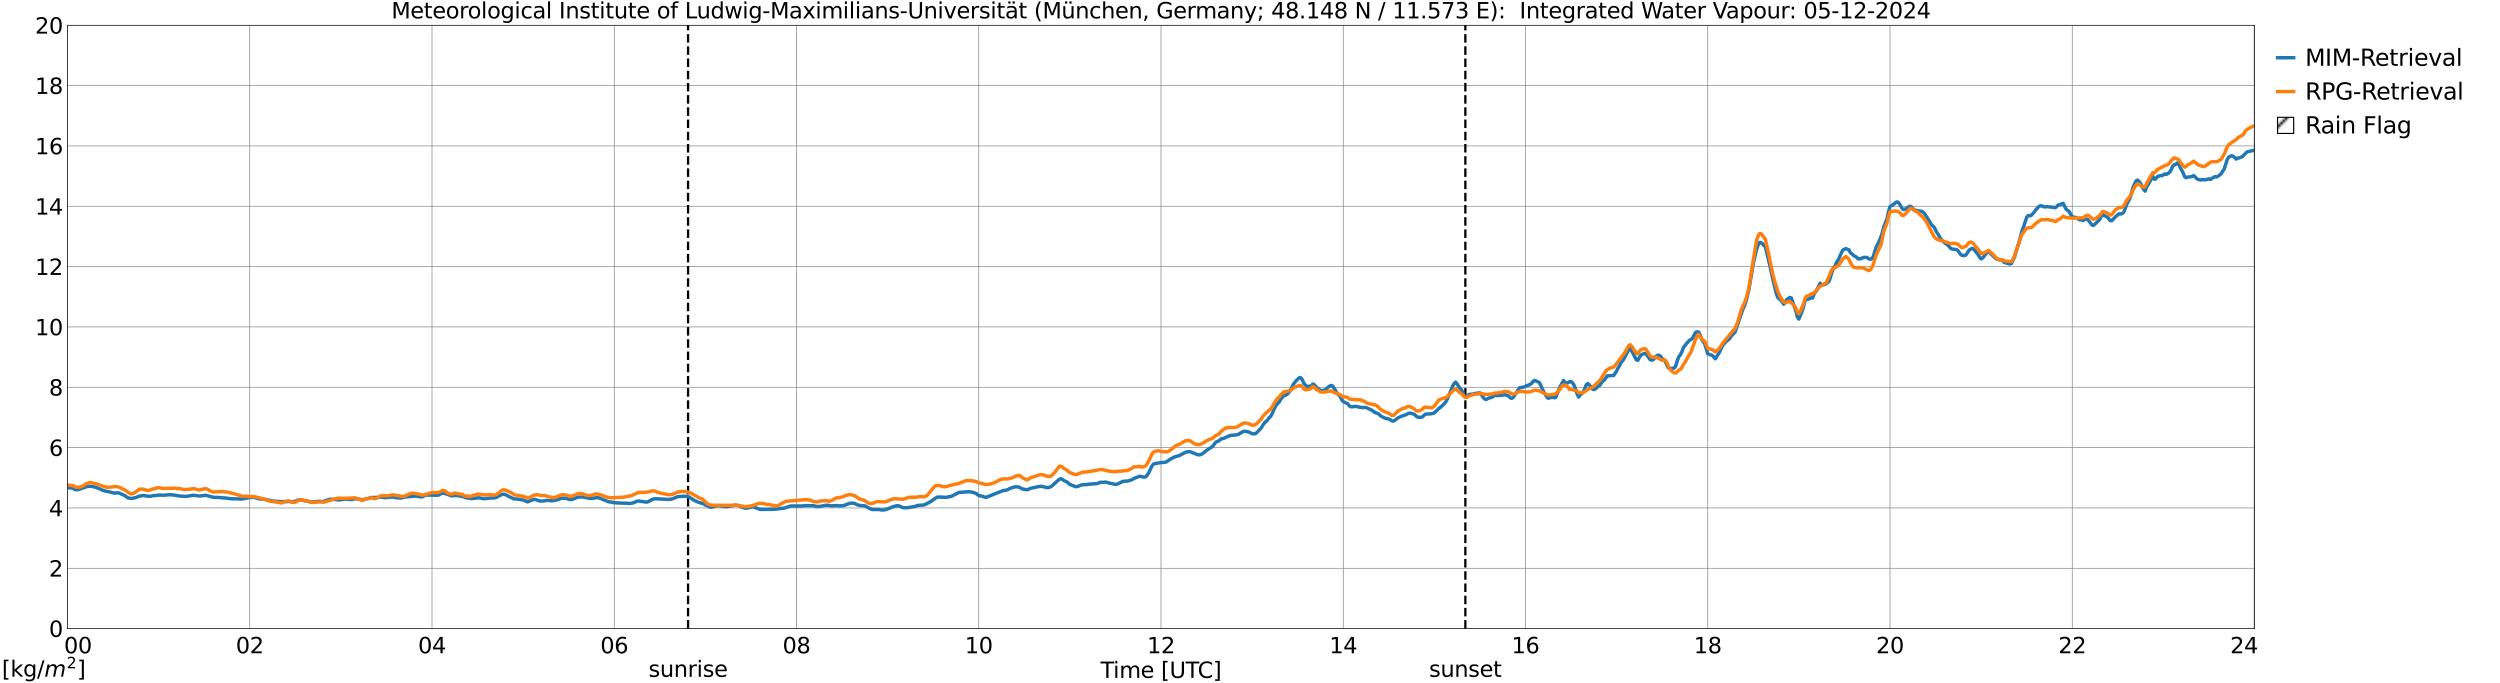 <?xml version="1.0" encoding="utf-8" standalone="no"?>
<!DOCTYPE svg PUBLIC "-//W3C//DTD SVG 1.1//EN"
  "http://www.w3.org/Graphics/SVG/1.1/DTD/svg11.dtd">
<svg xmlns:xlink="http://www.w3.org/1999/xlink" width="1085.4pt" height="296.64pt" viewBox="0 0 1085.4 296.64" xmlns="http://www.w3.org/2000/svg" version="1.1">
 <defs>
  <style type="text/css">*{stroke-linejoin: round; stroke-linecap: butt}</style>
 </defs>
 <g id="figure_1">
  <g id="patch_1">
   <path d="M 0 296.64 
L 1085.4 296.64 
L 1085.4 0 
L 0 0 
z
" style="fill: #ffffff"/>
  </g>
  <g id="axes_1">
   <g id="patch_2">
    <path d="M 29.306 272.909 
L 978.814 272.909 
L 978.814 10.976 
L 29.306 10.976 
z
" style="fill: #ffffff"/>
   </g>
   <g id="patch_3">
    <path d="M 978.814 272.909 
L 978.814 272.909 
L 978.814 10.976 
L 978.814 10.976 
z
" clip-path="url(#p02c27e9e14)" style="fill: #d3d3d3; stroke: #d3d3d3; stroke-linejoin: miter"/>
   </g>
   <g id="matplotlib.axis_1">
    <g id="xtick_1">
     <g id="line2d_1">
      <path d="M 29.306 272.909 
L 29.306 10.976 
" clip-path="url(#p02c27e9e14)" style="fill: none; stroke: #808080; stroke-width: 0.3; stroke-linecap: square"/>
     </g>
     <g id="line2d_2"/>
     <g id="text_1">
      <!--    00 -->
      <g transform="translate(18.733 283.627) scale(0.095 -0.095)">
       <defs>
        <path id="DejaVuSans-20" transform="scale(0.016)"/>
        <path id="DejaVuSans-30" d="M 2034 4250 
Q 1547 4250 1301 3770 
Q 1056 3291 1056 2328 
Q 1056 1369 1301 889 
Q 1547 409 2034 409 
Q 2525 409 2770 889 
Q 3016 1369 3016 2328 
Q 3016 3291 2770 3770 
Q 2525 4250 2034 4250 
z
M 2034 4750 
Q 2819 4750 3233 4129 
Q 3647 3509 3647 2328 
Q 3647 1150 3233 529 
Q 2819 -91 2034 -91 
Q 1250 -91 836 529 
Q 422 1150 422 2328 
Q 422 3509 836 4129 
Q 1250 4750 2034 4750 
z
" transform="scale(0.016)"/>
       </defs>
       <use xlink:href="#DejaVuSans-20"/>
       <use xlink:href="#DejaVuSans-20" transform="translate(31.787 0)"/>
       <use xlink:href="#DejaVuSans-20" transform="translate(63.574 0)"/>
       <use xlink:href="#DejaVuSans-30" transform="translate(95.361 0)"/>
       <use xlink:href="#DejaVuSans-30" transform="translate(158.984 0)"/>
      </g>
     </g>
    </g>
    <g id="xtick_2">
     <g id="line2d_3">
      <path d="M 108.431 272.909 
L 108.431 10.976 
" clip-path="url(#p02c27e9e14)" style="fill: none; stroke: #808080; stroke-width: 0.3; stroke-linecap: square"/>
     </g>
     <g id="line2d_4"/>
     <g id="text_2">
      <!-- 02 -->
      <g transform="translate(102.387 283.627) scale(0.095 -0.095)">
       <defs>
        <path id="DejaVuSans-32" d="M 1228 531 
L 3431 531 
L 3431 0 
L 469 0 
L 469 531 
Q 828 903 1448 1529 
Q 2069 2156 2228 2338 
Q 2531 2678 2651 2914 
Q 2772 3150 2772 3378 
Q 2772 3750 2511 3984 
Q 2250 4219 1831 4219 
Q 1534 4219 1204 4116 
Q 875 4013 500 3803 
L 500 4441 
Q 881 4594 1212 4672 
Q 1544 4750 1819 4750 
Q 2544 4750 2975 4387 
Q 3406 4025 3406 3419 
Q 3406 3131 3298 2873 
Q 3191 2616 2906 2266 
Q 2828 2175 2409 1742 
Q 1991 1309 1228 531 
z
" transform="scale(0.016)"/>
       </defs>
       <use xlink:href="#DejaVuSans-30"/>
       <use xlink:href="#DejaVuSans-32" transform="translate(63.623 0)"/>
      </g>
     </g>
    </g>
    <g id="xtick_3">
     <g id="line2d_5">
      <path d="M 187.557 272.909 
L 187.557 10.976 
" clip-path="url(#p02c27e9e14)" style="fill: none; stroke: #808080; stroke-width: 0.3; stroke-linecap: square"/>
     </g>
     <g id="line2d_6"/>
     <g id="text_3">
      <!-- 04 -->
      <g transform="translate(181.513 283.627) scale(0.095 -0.095)">
       <defs>
        <path id="DejaVuSans-34" d="M 2419 4116 
L 825 1625 
L 2419 1625 
L 2419 4116 
z
M 2253 4666 
L 3047 4666 
L 3047 1625 
L 3713 1625 
L 3713 1100 
L 3047 1100 
L 3047 0 
L 2419 0 
L 2419 1100 
L 313 1100 
L 313 1709 
L 2253 4666 
z
" transform="scale(0.016)"/>
       </defs>
       <use xlink:href="#DejaVuSans-30"/>
       <use xlink:href="#DejaVuSans-34" transform="translate(63.623 0)"/>
      </g>
     </g>
    </g>
    <g id="xtick_4">
     <g id="line2d_7">
      <path d="M 266.683 272.909 
L 266.683 10.976 
" clip-path="url(#p02c27e9e14)" style="fill: none; stroke: #808080; stroke-width: 0.3; stroke-linecap: square"/>
     </g>
     <g id="line2d_8"/>
     <g id="text_4">
      <!-- 06 -->
      <g transform="translate(260.638 283.627) scale(0.095 -0.095)">
       <defs>
        <path id="DejaVuSans-36" d="M 2113 2584 
Q 1688 2584 1439 2293 
Q 1191 2003 1191 1497 
Q 1191 994 1439 701 
Q 1688 409 2113 409 
Q 2538 409 2786 701 
Q 3034 994 3034 1497 
Q 3034 2003 2786 2293 
Q 2538 2584 2113 2584 
z
M 3366 4563 
L 3366 3988 
Q 3128 4100 2886 4159 
Q 2644 4219 2406 4219 
Q 1781 4219 1451 3797 
Q 1122 3375 1075 2522 
Q 1259 2794 1537 2939 
Q 1816 3084 2150 3084 
Q 2853 3084 3261 2657 
Q 3669 2231 3669 1497 
Q 3669 778 3244 343 
Q 2819 -91 2113 -91 
Q 1303 -91 875 529 
Q 447 1150 447 2328 
Q 447 3434 972 4092 
Q 1497 4750 2381 4750 
Q 2619 4750 2861 4703 
Q 3103 4656 3366 4563 
z
" transform="scale(0.016)"/>
       </defs>
       <use xlink:href="#DejaVuSans-30"/>
       <use xlink:href="#DejaVuSans-36" transform="translate(63.623 0)"/>
      </g>
     </g>
    </g>
    <g id="xtick_5">
     <g id="line2d_9">
      <path d="M 345.808 272.909 
L 345.808 10.976 
" clip-path="url(#p02c27e9e14)" style="fill: none; stroke: #808080; stroke-width: 0.3; stroke-linecap: square"/>
     </g>
     <g id="line2d_10"/>
     <g id="text_5">
      <!-- 08 -->
      <g transform="translate(339.764 283.627) scale(0.095 -0.095)">
       <defs>
        <path id="DejaVuSans-38" d="M 2034 2216 
Q 1584 2216 1326 1975 
Q 1069 1734 1069 1313 
Q 1069 891 1326 650 
Q 1584 409 2034 409 
Q 2484 409 2743 651 
Q 3003 894 3003 1313 
Q 3003 1734 2745 1975 
Q 2488 2216 2034 2216 
z
M 1403 2484 
Q 997 2584 770 2862 
Q 544 3141 544 3541 
Q 544 4100 942 4425 
Q 1341 4750 2034 4750 
Q 2731 4750 3128 4425 
Q 3525 4100 3525 3541 
Q 3525 3141 3298 2862 
Q 3072 2584 2669 2484 
Q 3125 2378 3379 2068 
Q 3634 1759 3634 1313 
Q 3634 634 3220 271 
Q 2806 -91 2034 -91 
Q 1263 -91 848 271 
Q 434 634 434 1313 
Q 434 1759 690 2068 
Q 947 2378 1403 2484 
z
M 1172 3481 
Q 1172 3119 1398 2916 
Q 1625 2713 2034 2713 
Q 2441 2713 2670 2916 
Q 2900 3119 2900 3481 
Q 2900 3844 2670 4047 
Q 2441 4250 2034 4250 
Q 1625 4250 1398 4047 
Q 1172 3844 1172 3481 
z
" transform="scale(0.016)"/>
       </defs>
       <use xlink:href="#DejaVuSans-30"/>
       <use xlink:href="#DejaVuSans-38" transform="translate(63.623 0)"/>
      </g>
     </g>
    </g>
    <g id="xtick_6">
     <g id="line2d_11">
      <path d="M 424.934 272.909 
L 424.934 10.976 
" clip-path="url(#p02c27e9e14)" style="fill: none; stroke: #808080; stroke-width: 0.3; stroke-linecap: square"/>
     </g>
     <g id="line2d_12"/>
     <g id="text_6">
      <!-- 10 -->
      <g transform="translate(418.89 283.627) scale(0.095 -0.095)">
       <defs>
        <path id="DejaVuSans-31" d="M 794 531 
L 1825 531 
L 1825 4091 
L 703 3866 
L 703 4441 
L 1819 4666 
L 2450 4666 
L 2450 531 
L 3481 531 
L 3481 0 
L 794 0 
L 794 531 
z
" transform="scale(0.016)"/>
       </defs>
       <use xlink:href="#DejaVuSans-31"/>
       <use xlink:href="#DejaVuSans-30" transform="translate(63.623 0)"/>
      </g>
     </g>
    </g>
    <g id="xtick_7">
     <g id="line2d_13">
      <path d="M 504.06 272.909 
L 504.06 10.976 
" clip-path="url(#p02c27e9e14)" style="fill: none; stroke: #808080; stroke-width: 0.3; stroke-linecap: square"/>
     </g>
     <g id="line2d_14"/>
     <g id="text_7">
      <!-- 12 -->
      <g transform="translate(498.015 283.627) scale(0.095 -0.095)">
       <use xlink:href="#DejaVuSans-31"/>
       <use xlink:href="#DejaVuSans-32" transform="translate(63.623 0)"/>
      </g>
     </g>
    </g>
    <g id="xtick_8">
     <g id="line2d_15">
      <path d="M 583.185 272.909 
L 583.185 10.976 
" clip-path="url(#p02c27e9e14)" style="fill: none; stroke: #808080; stroke-width: 0.3; stroke-linecap: square"/>
     </g>
     <g id="line2d_16"/>
     <g id="text_8">
      <!-- 14 -->
      <g transform="translate(577.141 283.627) scale(0.095 -0.095)">
       <use xlink:href="#DejaVuSans-31"/>
       <use xlink:href="#DejaVuSans-34" transform="translate(63.623 0)"/>
      </g>
     </g>
    </g>
    <g id="xtick_9">
     <g id="line2d_17">
      <path d="M 662.311 272.909 
L 662.311 10.976 
" clip-path="url(#p02c27e9e14)" style="fill: none; stroke: #808080; stroke-width: 0.3; stroke-linecap: square"/>
     </g>
     <g id="line2d_18"/>
     <g id="text_9">
      <!-- 16 -->
      <g transform="translate(656.267 283.627) scale(0.095 -0.095)">
       <use xlink:href="#DejaVuSans-31"/>
       <use xlink:href="#DejaVuSans-36" transform="translate(63.623 0)"/>
      </g>
     </g>
    </g>
    <g id="xtick_10">
     <g id="line2d_19">
      <path d="M 741.437 272.909 
L 741.437 10.976 
" clip-path="url(#p02c27e9e14)" style="fill: none; stroke: #808080; stroke-width: 0.3; stroke-linecap: square"/>
     </g>
     <g id="line2d_20"/>
     <g id="text_10">
      <!-- 18 -->
      <g transform="translate(735.392 283.627) scale(0.095 -0.095)">
       <use xlink:href="#DejaVuSans-31"/>
       <use xlink:href="#DejaVuSans-38" transform="translate(63.623 0)"/>
      </g>
     </g>
    </g>
    <g id="xtick_11">
     <g id="line2d_21">
      <path d="M 820.562 272.909 
L 820.562 10.976 
" clip-path="url(#p02c27e9e14)" style="fill: none; stroke: #808080; stroke-width: 0.3; stroke-linecap: square"/>
     </g>
     <g id="line2d_22"/>
     <g id="text_11">
      <!-- 20 -->
      <g transform="translate(814.518 283.627) scale(0.095 -0.095)">
       <use xlink:href="#DejaVuSans-32"/>
       <use xlink:href="#DejaVuSans-30" transform="translate(63.623 0)"/>
      </g>
     </g>
    </g>
    <g id="xtick_12">
     <g id="line2d_23">
      <path d="M 899.688 272.909 
L 899.688 10.976 
" clip-path="url(#p02c27e9e14)" style="fill: none; stroke: #808080; stroke-width: 0.3; stroke-linecap: square"/>
     </g>
     <g id="line2d_24"/>
     <g id="text_12">
      <!-- 22 -->
      <g transform="translate(893.644 283.627) scale(0.095 -0.095)">
       <use xlink:href="#DejaVuSans-32"/>
       <use xlink:href="#DejaVuSans-32" transform="translate(63.623 0)"/>
      </g>
     </g>
    </g>
    <g id="xtick_13">
     <g id="line2d_25">
      <path d="M 978.814 272.909 
L 978.814 10.976 
" clip-path="url(#p02c27e9e14)" style="fill: none; stroke: #808080; stroke-width: 0.3; stroke-linecap: square"/>
     </g>
     <g id="line2d_26"/>
     <g id="text_13">
      <!-- 24    -->
      <g transform="translate(968.241 283.627) scale(0.095 -0.095)">
       <use xlink:href="#DejaVuSans-32"/>
       <use xlink:href="#DejaVuSans-34" transform="translate(63.623 0)"/>
       <use xlink:href="#DejaVuSans-20" transform="translate(127.246 0)"/>
       <use xlink:href="#DejaVuSans-20" transform="translate(159.033 0)"/>
       <use xlink:href="#DejaVuSans-20" transform="translate(190.82 0)"/>
      </g>
     </g>
    </g>
    <g id="text_14">
     <!-- Time [UTC] -->
     <g transform="translate(477.806 294.322) scale(0.095 -0.095)">
      <defs>
       <path id="DejaVuSans-54" d="M -19 4666 
L 3928 4666 
L 3928 4134 
L 2272 4134 
L 2272 0 
L 1638 0 
L 1638 4134 
L -19 4134 
L -19 4666 
z
" transform="scale(0.016)"/>
       <path id="DejaVuSans-69" d="M 603 3500 
L 1178 3500 
L 1178 0 
L 603 0 
L 603 3500 
z
M 603 4863 
L 1178 4863 
L 1178 4134 
L 603 4134 
L 603 4863 
z
" transform="scale(0.016)"/>
       <path id="DejaVuSans-6d" d="M 3328 2828 
Q 3544 3216 3844 3400 
Q 4144 3584 4550 3584 
Q 5097 3584 5394 3201 
Q 5691 2819 5691 2113 
L 5691 0 
L 5113 0 
L 5113 2094 
Q 5113 2597 4934 2840 
Q 4756 3084 4391 3084 
Q 3944 3084 3684 2787 
Q 3425 2491 3425 1978 
L 3425 0 
L 2847 0 
L 2847 2094 
Q 2847 2600 2669 2842 
Q 2491 3084 2119 3084 
Q 1678 3084 1418 2786 
Q 1159 2488 1159 1978 
L 1159 0 
L 581 0 
L 581 3500 
L 1159 3500 
L 1159 2956 
Q 1356 3278 1631 3431 
Q 1906 3584 2284 3584 
Q 2666 3584 2933 3390 
Q 3200 3197 3328 2828 
z
" transform="scale(0.016)"/>
       <path id="DejaVuSans-65" d="M 3597 1894 
L 3597 1613 
L 953 1613 
Q 991 1019 1311 708 
Q 1631 397 2203 397 
Q 2534 397 2845 478 
Q 3156 559 3463 722 
L 3463 178 
Q 3153 47 2828 -22 
Q 2503 -91 2169 -91 
Q 1331 -91 842 396 
Q 353 884 353 1716 
Q 353 2575 817 3079 
Q 1281 3584 2069 3584 
Q 2775 3584 3186 3129 
Q 3597 2675 3597 1894 
z
M 3022 2063 
Q 3016 2534 2758 2815 
Q 2500 3097 2075 3097 
Q 1594 3097 1305 2825 
Q 1016 2553 972 2059 
L 3022 2063 
z
" transform="scale(0.016)"/>
       <path id="DejaVuSans-5b" d="M 550 4863 
L 1875 4863 
L 1875 4416 
L 1125 4416 
L 1125 -397 
L 1875 -397 
L 1875 -844 
L 550 -844 
L 550 4863 
z
" transform="scale(0.016)"/>
       <path id="DejaVuSans-55" d="M 556 4666 
L 1191 4666 
L 1191 1831 
Q 1191 1081 1462 751 
Q 1734 422 2344 422 
Q 2950 422 3222 751 
Q 3494 1081 3494 1831 
L 3494 4666 
L 4128 4666 
L 4128 1753 
Q 4128 841 3676 375 
Q 3225 -91 2344 -91 
Q 1459 -91 1007 375 
Q 556 841 556 1753 
L 556 4666 
z
" transform="scale(0.016)"/>
       <path id="DejaVuSans-43" d="M 4122 4306 
L 4122 3641 
Q 3803 3938 3442 4084 
Q 3081 4231 2675 4231 
Q 1875 4231 1450 3742 
Q 1025 3253 1025 2328 
Q 1025 1406 1450 917 
Q 1875 428 2675 428 
Q 3081 428 3442 575 
Q 3803 722 4122 1019 
L 4122 359 
Q 3791 134 3420 21 
Q 3050 -91 2638 -91 
Q 1578 -91 968 557 
Q 359 1206 359 2328 
Q 359 3453 968 4101 
Q 1578 4750 2638 4750 
Q 3056 4750 3426 4639 
Q 3797 4528 4122 4306 
z
" transform="scale(0.016)"/>
       <path id="DejaVuSans-5d" d="M 1947 4863 
L 1947 -844 
L 622 -844 
L 622 -397 
L 1369 -397 
L 1369 4416 
L 622 4416 
L 622 4863 
L 1947 4863 
z
" transform="scale(0.016)"/>
      </defs>
      <use xlink:href="#DejaVuSans-54"/>
      <use xlink:href="#DejaVuSans-69" transform="translate(57.959 0)"/>
      <use xlink:href="#DejaVuSans-6d" transform="translate(85.742 0)"/>
      <use xlink:href="#DejaVuSans-65" transform="translate(183.154 0)"/>
      <use xlink:href="#DejaVuSans-20" transform="translate(244.678 0)"/>
      <use xlink:href="#DejaVuSans-5b" transform="translate(276.465 0)"/>
      <use xlink:href="#DejaVuSans-55" transform="translate(315.479 0)"/>
      <use xlink:href="#DejaVuSans-54" transform="translate(388.672 0)"/>
      <use xlink:href="#DejaVuSans-43" transform="translate(443.881 0)"/>
      <use xlink:href="#DejaVuSans-5d" transform="translate(513.705 0)"/>
     </g>
    </g>
   </g>
   <g id="matplotlib.axis_2">
    <g id="ytick_1">
     <g id="line2d_27">
      <path d="M 29.306 272.909 
L 978.814 272.909 
" clip-path="url(#p02c27e9e14)" style="fill: none; stroke: #808080; stroke-width: 0.3; stroke-linecap: square"/>
     </g>
     <g id="line2d_28"/>
     <g id="text_15">
      <!-- 0 -->
      <g transform="translate(21.261 276.518) scale(0.095 -0.095)">
       <use xlink:href="#DejaVuSans-30"/>
      </g>
     </g>
    </g>
    <g id="ytick_2">
     <g id="line2d_29">
      <path d="M 29.306 246.715 
L 978.814 246.715 
" clip-path="url(#p02c27e9e14)" style="fill: none; stroke: #808080; stroke-width: 0.3; stroke-linecap: square"/>
     </g>
     <g id="line2d_30"/>
     <g id="text_16">
      <!-- 2 -->
      <g transform="translate(21.261 250.325) scale(0.095 -0.095)">
       <use xlink:href="#DejaVuSans-32"/>
      </g>
     </g>
    </g>
    <g id="ytick_3">
     <g id="line2d_31">
      <path d="M 29.306 220.522 
L 978.814 220.522 
" clip-path="url(#p02c27e9e14)" style="fill: none; stroke: #808080; stroke-width: 0.3; stroke-linecap: square"/>
     </g>
     <g id="line2d_32"/>
     <g id="text_17">
      <!-- 4 -->
      <g transform="translate(21.261 224.131) scale(0.095 -0.095)">
       <use xlink:href="#DejaVuSans-34"/>
      </g>
     </g>
    </g>
    <g id="ytick_4">
     <g id="line2d_33">
      <path d="M 29.306 194.329 
L 978.814 194.329 
" clip-path="url(#p02c27e9e14)" style="fill: none; stroke: #808080; stroke-width: 0.3; stroke-linecap: square"/>
     </g>
     <g id="line2d_34"/>
     <g id="text_18">
      <!-- 6 -->
      <g transform="translate(21.261 197.938) scale(0.095 -0.095)">
       <use xlink:href="#DejaVuSans-36"/>
      </g>
     </g>
    </g>
    <g id="ytick_5">
     <g id="line2d_35">
      <path d="M 29.306 168.136 
L 978.814 168.136 
" clip-path="url(#p02c27e9e14)" style="fill: none; stroke: #808080; stroke-width: 0.3; stroke-linecap: square"/>
     </g>
     <g id="line2d_36"/>
     <g id="text_19">
      <!-- 8 -->
      <g transform="translate(21.261 171.745) scale(0.095 -0.095)">
       <use xlink:href="#DejaVuSans-38"/>
      </g>
     </g>
    </g>
    <g id="ytick_6">
     <g id="line2d_37">
      <path d="M 29.306 141.942 
L 978.814 141.942 
" clip-path="url(#p02c27e9e14)" style="fill: none; stroke: #808080; stroke-width: 0.3; stroke-linecap: square"/>
     </g>
     <g id="line2d_38"/>
     <g id="text_20">
      <!-- 10 -->
      <g transform="translate(15.217 145.551) scale(0.095 -0.095)">
       <use xlink:href="#DejaVuSans-31"/>
       <use xlink:href="#DejaVuSans-30" transform="translate(63.623 0)"/>
      </g>
     </g>
    </g>
    <g id="ytick_7">
     <g id="line2d_39">
      <path d="M 29.306 115.749 
L 978.814 115.749 
" clip-path="url(#p02c27e9e14)" style="fill: none; stroke: #808080; stroke-width: 0.3; stroke-linecap: square"/>
     </g>
     <g id="line2d_40"/>
     <g id="text_21">
      <!-- 12 -->
      <g transform="translate(15.217 119.358) scale(0.095 -0.095)">
       <use xlink:href="#DejaVuSans-31"/>
       <use xlink:href="#DejaVuSans-32" transform="translate(63.623 0)"/>
      </g>
     </g>
    </g>
    <g id="ytick_8">
     <g id="line2d_41">
      <path d="M 29.306 89.556 
L 978.814 89.556 
" clip-path="url(#p02c27e9e14)" style="fill: none; stroke: #808080; stroke-width: 0.3; stroke-linecap: square"/>
     </g>
     <g id="line2d_42"/>
     <g id="text_22">
      <!-- 14 -->
      <g transform="translate(15.217 93.165) scale(0.095 -0.095)">
       <use xlink:href="#DejaVuSans-31"/>
       <use xlink:href="#DejaVuSans-34" transform="translate(63.623 0)"/>
      </g>
     </g>
    </g>
    <g id="ytick_9">
     <g id="line2d_43">
      <path d="M 29.306 63.362 
L 978.814 63.362 
" clip-path="url(#p02c27e9e14)" style="fill: none; stroke: #808080; stroke-width: 0.3; stroke-linecap: square"/>
     </g>
     <g id="line2d_44"/>
     <g id="text_23">
      <!-- 16 -->
      <g transform="translate(15.217 66.972) scale(0.095 -0.095)">
       <use xlink:href="#DejaVuSans-31"/>
       <use xlink:href="#DejaVuSans-36" transform="translate(63.623 0)"/>
      </g>
     </g>
    </g>
    <g id="ytick_10">
     <g id="line2d_45">
      <path d="M 29.306 37.169 
L 978.814 37.169 
" clip-path="url(#p02c27e9e14)" style="fill: none; stroke: #808080; stroke-width: 0.3; stroke-linecap: square"/>
     </g>
     <g id="line2d_46"/>
     <g id="text_24">
      <!-- 18 -->
      <g transform="translate(15.217 40.778) scale(0.095 -0.095)">
       <use xlink:href="#DejaVuSans-31"/>
       <use xlink:href="#DejaVuSans-38" transform="translate(63.623 0)"/>
      </g>
     </g>
    </g>
    <g id="ytick_11">
     <g id="line2d_47">
      <path d="M 29.306 10.976 
L 978.814 10.976 
" clip-path="url(#p02c27e9e14)" style="fill: none; stroke: #808080; stroke-width: 0.3; stroke-linecap: square"/>
     </g>
     <g id="line2d_48"/>
     <g id="text_25">
      <!-- 20 -->
      <g transform="translate(15.217 14.585) scale(0.095 -0.095)">
       <use xlink:href="#DejaVuSans-32"/>
       <use xlink:href="#DejaVuSans-30" transform="translate(63.623 0)"/>
      </g>
     </g>
    </g>
   </g>
   <g id="line2d_49">
    <path d="M 298.729 272.909 
L 298.729 10.976 
" clip-path="url(#p02c27e9e14)" style="fill: none; stroke-dasharray: 3.7,1.6; stroke-dashoffset: 0; stroke: #000000"/>
   </g>
   <g id="line2d_50">
    <path d="M 636.2 272.909 
L 636.2 10.976 
" clip-path="url(#p02c27e9e14)" style="fill: none; stroke-dasharray: 3.7,1.6; stroke-dashoffset: 0; stroke: #000000"/>
   </g>
   <g id="line2d_51">
    <path d="M 29.306 211.666 
L 31.284 211.936 
L 31.943 212.17 
L 32.603 212.597 
L 33.921 212.607 
L 37.878 211.204 
L 39.197 211.126 
L 41.175 211.427 
L 41.834 211.723 
L 42.493 211.897 
L 44.472 212.822 
L 45.131 212.974 
L 45.79 213.241 
L 47.109 213.467 
L 49.747 214.1 
L 51.065 213.968 
L 51.725 214.043 
L 54.362 215.276 
L 55.022 215.82 
L 55.681 216.185 
L 57 216.419 
L 58.978 216.027 
L 60.297 215.458 
L 62.275 215.109 
L 64.253 215.443 
L 65.572 215.443 
L 66.231 215.248 
L 69.528 214.915 
L 70.847 215.03 
L 72.825 214.852 
L 74.144 214.773 
L 76.781 215.13 
L 77.441 215.307 
L 80.737 215.53 
L 84.034 215.004 
L 86.672 215.363 
L 87.991 215.191 
L 89.309 215.027 
L 92.606 215.916 
L 94.584 215.966 
L 98.541 216.286 
L 99.86 216.505 
L 101.178 216.543 
L 105.135 216.662 
L 105.794 216.488 
L 108.431 215.99 
L 110.41 215.946 
L 112.388 216.583 
L 114.366 216.7 
L 118.982 217.599 
L 120.96 217.674 
L 122.278 217.804 
L 125.575 217.723 
L 126.894 217.912 
L 128.213 217.604 
L 129.532 217.066 
L 130.191 216.95 
L 131.51 217.214 
L 132.169 217.387 
L 133.488 217.527 
L 134.807 217.953 
L 138.763 217.633 
L 140.082 217.768 
L 140.741 217.619 
L 142.719 216.901 
L 143.379 216.71 
L 145.357 216.882 
L 147.335 217.052 
L 149.313 216.785 
L 149.972 216.674 
L 151.291 216.819 
L 152.61 216.878 
L 154.588 216.471 
L 155.247 216.641 
L 155.907 216.695 
L 157.226 217.057 
L 157.885 216.915 
L 158.544 216.645 
L 159.863 216.473 
L 161.182 215.97 
L 163.16 215.982 
L 165.798 215.88 
L 167.116 216.073 
L 169.094 215.923 
L 170.413 215.691 
L 171.732 216.067 
L 174.37 216.217 
L 175.688 215.764 
L 177.007 215.683 
L 180.304 215.391 
L 182.941 215.729 
L 183.601 215.654 
L 184.26 215.183 
L 184.92 214.927 
L 190.195 215.006 
L 192.173 214.027 
L 192.832 214.151 
L 196.129 215.264 
L 196.788 215.249 
L 197.448 215.08 
L 198.107 215.125 
L 200.745 215.488 
L 202.063 216.022 
L 204.701 216.495 
L 207.998 216.107 
L 209.976 216.53 
L 211.295 216.423 
L 213.273 216.182 
L 214.592 216.177 
L 215.251 216.035 
L 215.91 215.768 
L 216.57 215.31 
L 217.889 214.715 
L 218.548 214.581 
L 219.207 214.658 
L 220.526 215.352 
L 223.164 216.616 
L 223.823 216.597 
L 224.482 216.713 
L 225.801 216.815 
L 226.461 217.035 
L 227.12 217.074 
L 229.098 217.901 
L 230.417 217.313 
L 231.736 216.818 
L 232.395 216.84 
L 234.373 217.539 
L 235.692 217.505 
L 236.351 217.468 
L 237.011 217.294 
L 237.67 217.249 
L 239.648 217.443 
L 240.967 217.205 
L 242.286 216.91 
L 242.945 216.537 
L 244.264 216.266 
L 244.923 216.373 
L 245.583 216.347 
L 247.561 216.943 
L 248.88 216.647 
L 250.858 215.866 
L 252.836 215.746 
L 256.133 216.4 
L 257.451 216.347 
L 258.77 216.083 
L 259.43 216.054 
L 260.089 216.18 
L 264.045 217.797 
L 266.023 218.095 
L 266.683 218.273 
L 271.298 218.485 
L 271.958 218.439 
L 273.277 218.611 
L 274.595 218.407 
L 275.255 218.208 
L 276.573 217.586 
L 277.233 217.525 
L 279.211 217.791 
L 280.53 218 
L 281.189 217.915 
L 282.508 217.229 
L 283.167 216.835 
L 284.486 216.516 
L 290.42 216.842 
L 291.739 216.65 
L 294.377 215.581 
L 296.355 215.5 
L 297.674 215.432 
L 298.333 215.443 
L 298.992 215.667 
L 300.311 216.522 
L 301.63 217.402 
L 302.289 217.596 
L 302.949 217.965 
L 305.586 218.769 
L 306.246 219.258 
L 308.224 220.14 
L 308.883 220.21 
L 310.861 219.63 
L 311.521 219.626 
L 312.18 219.498 
L 313.499 219.784 
L 314.158 219.901 
L 314.818 219.893 
L 315.477 220.004 
L 316.796 219.686 
L 318.114 219.585 
L 318.774 219.382 
L 319.433 219.299 
L 320.752 219.558 
L 322.071 220.12 
L 323.39 220.62 
L 324.049 220.625 
L 326.686 220.048 
L 327.346 220.184 
L 329.983 221.16 
L 335.258 221.137 
L 337.236 220.994 
L 339.215 220.758 
L 340.533 220.59 
L 343.171 219.694 
L 348.446 219.679 
L 349.105 219.524 
L 353.062 219.531 
L 354.38 219.858 
L 355.699 219.893 
L 357.677 219.543 
L 358.337 219.374 
L 358.996 219.363 
L 360.974 219.607 
L 363.612 219.495 
L 364.271 219.644 
L 366.249 219.528 
L 368.887 218.518 
L 369.546 218.425 
L 370.865 218.5 
L 372.184 219.155 
L 373.502 219.489 
L 375.481 219.626 
L 378.118 221.034 
L 378.777 221.215 
L 380.756 221.197 
L 381.415 221.209 
L 382.734 221.417 
L 384.053 221.374 
L 386.031 220.683 
L 388.009 219.916 
L 389.328 219.57 
L 389.987 219.592 
L 390.646 219.754 
L 391.965 220.394 
L 393.284 220.461 
L 394.603 220.333 
L 395.921 220.079 
L 397.24 219.87 
L 398.559 219.41 
L 401.196 219.252 
L 403.834 217.9 
L 406.471 216.091 
L 407.131 215.782 
L 411.087 215.936 
L 411.746 215.701 
L 413.065 215.489 
L 416.362 213.777 
L 419.659 213.577 
L 420.318 213.459 
L 421.637 213.59 
L 423.615 214.166 
L 424.934 215.135 
L 426.912 215.549 
L 427.572 215.865 
L 428.231 215.895 
L 435.484 212.989 
L 436.803 212.815 
L 437.462 212.591 
L 438.781 211.918 
L 440.759 211.345 
L 442.078 211.428 
L 442.737 211.592 
L 443.397 212.054 
L 444.056 212.331 
L 446.034 212.649 
L 447.353 212.035 
L 450.65 211.311 
L 451.969 211.153 
L 452.628 211.216 
L 453.947 211.579 
L 454.606 211.7 
L 455.266 211.653 
L 455.925 211.463 
L 456.584 211.074 
L 459.881 208.102 
L 460.541 207.848 
L 461.2 208.05 
L 461.859 208.605 
L 463.178 209.214 
L 464.497 210.34 
L 467.134 211.32 
L 467.794 211.234 
L 469.113 210.712 
L 469.772 210.466 
L 471.75 210.409 
L 472.409 210.248 
L 476.366 209.947 
L 477.685 209.388 
L 479.003 209.401 
L 479.663 209.28 
L 480.322 209.369 
L 481.641 209.747 
L 484.278 210.309 
L 484.938 210.218 
L 487.575 208.979 
L 489.553 208.862 
L 491.532 208.278 
L 492.191 207.757 
L 494.828 206.771 
L 496.807 207.171 
L 497.466 206.989 
L 498.125 206.231 
L 498.785 205.18 
L 500.103 202.316 
L 500.763 201.529 
L 501.422 201.26 
L 504.06 200.848 
L 506.038 200.68 
L 506.697 200.343 
L 508.016 199.383 
L 508.675 199.099 
L 509.335 198.657 
L 510.654 198.152 
L 511.972 197.826 
L 514.61 196.395 
L 515.929 196.079 
L 516.588 196.08 
L 517.907 196.591 
L 519.885 197.396 
L 520.544 197.513 
L 521.204 197.378 
L 521.863 197.089 
L 523.182 196.177 
L 523.841 195.556 
L 526.479 193.796 
L 527.797 191.997 
L 529.116 191.45 
L 530.435 190.37 
L 531.094 190.393 
L 533.732 189.219 
L 534.391 189.014 
L 535.051 188.994 
L 536.369 188.808 
L 537.029 188.794 
L 537.688 188.538 
L 539.666 187.384 
L 540.326 187.225 
L 540.985 187.277 
L 542.304 187.615 
L 543.623 188.316 
L 544.941 188.352 
L 545.601 187.881 
L 547.579 185.809 
L 548.238 184.642 
L 548.898 183.725 
L 549.557 183.016 
L 550.216 182.487 
L 550.876 181.463 
L 551.535 180.936 
L 552.195 179.888 
L 553.513 176.848 
L 554.173 175.817 
L 555.491 174.317 
L 556.151 173.155 
L 557.47 171.702 
L 558.129 171.62 
L 558.788 171.196 
L 559.448 170.564 
L 560.766 168.524 
L 561.426 166.979 
L 562.745 165.307 
L 564.063 164.025 
L 564.723 164.004 
L 565.382 164.821 
L 566.042 166.272 
L 566.701 167.195 
L 567.36 167.699 
L 568.679 167.736 
L 569.338 167.426 
L 569.998 166.732 
L 570.657 167.034 
L 571.317 167.893 
L 571.976 168.514 
L 573.295 169.444 
L 573.954 169.56 
L 575.273 169.338 
L 575.932 168.814 
L 576.592 168.131 
L 577.251 167.655 
L 577.91 167.342 
L 578.57 167.584 
L 579.889 169.682 
L 580.548 170.801 
L 581.867 172.134 
L 582.526 173.581 
L 583.185 174.374 
L 585.164 175.292 
L 585.823 176.233 
L 586.482 176.613 
L 589.12 176.447 
L 589.779 176.725 
L 591.757 176.985 
L 592.417 176.87 
L 593.076 176.921 
L 595.714 178.15 
L 597.032 179.149 
L 598.351 179.545 
L 599.67 180.749 
L 601.648 181.696 
L 602.307 181.717 
L 602.967 181.924 
L 603.626 182.248 
L 604.286 182.723 
L 604.945 182.818 
L 605.604 182.481 
L 606.923 181.432 
L 608.901 180.522 
L 610.22 180.155 
L 611.539 179.439 
L 612.198 179.353 
L 613.517 179.696 
L 614.176 180.012 
L 614.836 180.677 
L 615.495 181.113 
L 616.814 181.192 
L 617.473 181.069 
L 618.792 179.816 
L 621.429 179.645 
L 622.748 179.27 
L 624.726 177.272 
L 625.386 176.874 
L 627.364 174.957 
L 628.023 173.934 
L 629.342 170.957 
L 630.661 167.657 
L 631.32 166.531 
L 631.98 165.894 
L 632.639 166.663 
L 633.298 167.85 
L 634.617 169.455 
L 635.936 172.103 
L 636.595 172.274 
L 637.914 171.214 
L 638.573 171.129 
L 639.233 171.241 
L 639.892 170.913 
L 641.211 170.702 
L 642.53 170.592 
L 643.189 171.396 
L 643.848 172.412 
L 644.508 173.193 
L 645.167 173.451 
L 646.486 172.818 
L 647.805 172.471 
L 649.123 171.544 
L 649.783 171.798 
L 650.442 171.657 
L 651.761 171.714 
L 653.08 171.335 
L 654.399 171.676 
L 655.058 172.046 
L 655.717 172.747 
L 656.377 172.939 
L 657.036 172.484 
L 659.674 168.362 
L 661.652 168.01 
L 662.311 167.692 
L 664.289 166.947 
L 664.949 166.449 
L 665.608 165.585 
L 666.267 165.161 
L 668.246 166.014 
L 668.905 167.195 
L 670.224 170.188 
L 671.542 172.297 
L 672.202 172.917 
L 672.861 172.684 
L 674.18 172.448 
L 674.839 172.689 
L 675.499 172.458 
L 676.817 168.975 
L 678.136 166.453 
L 678.796 165.198 
L 679.455 165.924 
L 680.114 166.348 
L 680.774 166.169 
L 681.433 165.715 
L 682.092 165.68 
L 682.752 166.277 
L 683.411 167.291 
L 684.071 169.005 
L 684.73 171.079 
L 685.389 172.396 
L 686.049 171.412 
L 687.368 170.341 
L 688.686 167.1 
L 689.346 166.511 
L 690.005 167.06 
L 691.324 168.848 
L 691.983 169.16 
L 692.643 168.847 
L 693.302 168.303 
L 693.961 167.589 
L 694.621 167.22 
L 695.28 166.201 
L 695.939 165.418 
L 696.599 164.875 
L 697.918 163.119 
L 698.577 163.183 
L 699.236 163.057 
L 700.555 163.055 
L 701.874 161.078 
L 702.533 159.658 
L 703.193 158.694 
L 703.852 157.163 
L 704.511 156.623 
L 705.171 155.575 
L 707.149 151.696 
L 707.808 151.249 
L 709.127 153.682 
L 710.446 156.243 
L 711.105 156.397 
L 711.765 155.13 
L 712.424 154.165 
L 713.743 153.51 
L 714.402 153.484 
L 715.062 154.188 
L 716.38 156.101 
L 717.04 156.372 
L 717.699 156.224 
L 719.018 154.666 
L 719.677 154.202 
L 720.337 154.287 
L 720.996 154.632 
L 721.655 155.781 
L 722.315 156.234 
L 722.974 156.953 
L 724.293 159.707 
L 724.952 159.959 
L 725.612 159.965 
L 726.93 159.764 
L 727.59 158.691 
L 728.249 156.432 
L 728.909 154.833 
L 729.568 154.019 
L 730.227 152.7 
L 730.887 150.857 
L 732.205 149.165 
L 733.524 147.726 
L 734.184 147.395 
L 734.843 146.802 
L 736.162 144.29 
L 736.821 144.07 
L 737.48 144.187 
L 738.14 145.408 
L 738.799 147.347 
L 740.118 149.255 
L 741.437 153.628 
L 743.415 154.317 
L 744.734 155.782 
L 746.712 152.605 
L 747.371 151.008 
L 748.031 149.826 
L 749.349 148.346 
L 750.009 147.733 
L 750.668 147.324 
L 751.987 145.48 
L 753.306 144.19 
L 756.602 134.402 
L 757.262 133.064 
L 757.921 131.201 
L 758.581 128.807 
L 759.24 125.993 
L 761.218 114.373 
L 762.537 108.559 
L 763.196 106.647 
L 763.856 105.269 
L 764.515 105.314 
L 765.174 105.809 
L 766.493 107.279 
L 768.471 115.608 
L 769.79 121.651 
L 771.109 127.098 
L 771.768 128.988 
L 772.428 129.823 
L 773.087 130.182 
L 773.746 131.023 
L 774.406 132.075 
L 775.065 131.34 
L 775.725 130.009 
L 776.384 129.655 
L 777.043 129.155 
L 777.703 129.344 
L 779.681 134.943 
L 780.34 137.702 
L 781 138.516 
L 782.318 135.351 
L 782.978 133.31 
L 783.637 130.765 
L 784.296 129.863 
L 784.956 129.916 
L 786.275 129.306 
L 786.934 129.379 
L 787.593 127.629 
L 788.912 125.715 
L 790.231 122.942 
L 790.89 123.654 
L 791.55 123.67 
L 792.868 123.237 
L 794.187 121.966 
L 795.506 117.634 
L 796.165 116.23 
L 796.825 115.251 
L 797.484 113.646 
L 798.143 112.759 
L 799.462 109.757 
L 800.122 108.526 
L 801.44 107.922 
L 802.1 108.29 
L 802.759 108.414 
L 803.419 109.869 
L 804.078 110.212 
L 804.737 110.921 
L 806.056 111.676 
L 806.715 112.444 
L 807.375 112.296 
L 808.034 112.346 
L 808.694 111.853 
L 810.012 111.721 
L 810.672 111.838 
L 811.331 112.393 
L 811.99 112.545 
L 812.65 112.362 
L 813.309 111.291 
L 814.628 107.044 
L 815.287 105.933 
L 816.606 102.94 
L 817.265 100.877 
L 817.925 98.254 
L 819.244 95.06 
L 819.903 91.949 
L 820.562 89.705 
L 822.541 88.414 
L 823.2 87.784 
L 823.859 87.684 
L 824.519 88.227 
L 825.837 90.547 
L 826.497 90.997 
L 827.156 90.802 
L 829.134 89.526 
L 829.794 89.752 
L 831.112 91.183 
L 833.091 91.606 
L 834.409 91.743 
L 835.069 92.228 
L 835.728 92.99 
L 837.706 96.1 
L 838.366 97.309 
L 839.684 98.603 
L 841.003 101.125 
L 841.663 102.007 
L 842.322 103.305 
L 842.981 104.169 
L 843.641 104.739 
L 844.3 105.464 
L 845.619 106.323 
L 846.938 107.885 
L 847.597 108.115 
L 849.575 108.398 
L 850.235 109.029 
L 850.894 110.064 
L 851.553 110.771 
L 852.872 110.993 
L 853.531 110.647 
L 854.191 109.753 
L 854.85 108.614 
L 856.169 107.836 
L 856.828 108.096 
L 858.806 110.512 
L 859.466 111.61 
L 860.125 112.415 
L 860.785 111.999 
L 862.763 109.566 
L 863.422 109.348 
L 866.719 112.412 
L 867.378 112.561 
L 868.038 112.825 
L 869.357 112.806 
L 870.016 113.904 
L 872.653 114.628 
L 873.313 114.391 
L 873.972 112.883 
L 874.632 111.688 
L 875.291 109.028 
L 876.61 105.121 
L 877.929 100.057 
L 878.588 98.382 
L 879.907 94.334 
L 880.566 93.569 
L 881.225 93.728 
L 881.885 93.515 
L 883.204 92.005 
L 883.863 91.058 
L 885.182 89.693 
L 885.841 89.373 
L 886.5 89.37 
L 887.16 89.728 
L 887.819 89.829 
L 889.138 89.694 
L 889.797 89.865 
L 891.116 89.953 
L 891.775 90.183 
L 892.435 90.129 
L 893.754 88.934 
L 894.413 88.811 
L 895.732 88.263 
L 897.051 90.903 
L 898.369 91.89 
L 899.029 93.116 
L 899.688 94.09 
L 901.666 94.549 
L 902.326 95.131 
L 902.985 95.473 
L 903.644 95.421 
L 904.304 95.766 
L 904.963 95.336 
L 905.622 95.064 
L 906.282 95.21 
L 906.941 95.979 
L 908.26 97.704 
L 908.919 97.864 
L 910.238 96.634 
L 911.557 95.358 
L 912.216 93.999 
L 912.876 93.277 
L 914.854 94.183 
L 916.173 95.799 
L 916.832 95.795 
L 918.81 93.767 
L 920.129 92.801 
L 920.788 92.907 
L 921.448 92.672 
L 922.107 92.062 
L 923.426 88.517 
L 924.745 86.06 
L 926.063 81.444 
L 927.382 78.543 
L 928.041 78.175 
L 928.701 78.779 
L 929.36 79.65 
L 930.679 82.286 
L 931.338 82.979 
L 931.998 81.1 
L 932.657 80.131 
L 934.635 76.53 
L 935.295 77.777 
L 935.954 77.665 
L 936.613 76.694 
L 937.932 76.232 
L 938.592 76.289 
L 939.91 75.491 
L 940.57 75.722 
L 941.888 74.869 
L 942.548 73.93 
L 943.207 72.262 
L 943.867 71.548 
L 944.526 71.495 
L 945.185 70.807 
L 945.845 70.644 
L 946.504 72.639 
L 947.823 75.002 
L 948.482 76.74 
L 949.142 77.168 
L 949.801 76.89 
L 951.12 76.752 
L 951.779 76.57 
L 952.438 76.219 
L 953.757 77.565 
L 954.417 77.955 
L 955.735 78.161 
L 956.395 77.9 
L 957.054 78.108 
L 959.032 77.666 
L 959.692 77.903 
L 960.351 77.415 
L 961.01 77.108 
L 961.67 76.66 
L 962.329 76.831 
L 962.989 76.518 
L 964.307 75.497 
L 964.967 74.366 
L 965.626 73.474 
L 966.945 69.332 
L 967.604 68.203 
L 968.923 67.619 
L 969.582 67.84 
L 970.901 69.075 
L 971.561 68.602 
L 972.22 68.549 
L 973.539 67.995 
L 975.517 65.995 
L 976.176 65.805 
L 978.154 65.348 
L 978.154 65.348 
" clip-path="url(#p02c27e9e14)" style="fill: none; stroke: #1f77b4; stroke-width: 1.5; stroke-linecap: square"/>
   </g>
   <g id="line2d_52">
    <path d="M 29.306 210.552 
L 31.943 210.926 
L 32.603 211.315 
L 33.262 211.526 
L 34.581 211.508 
L 35.9 211.003 
L 36.559 210.621 
L 37.218 210.098 
L 39.197 209.449 
L 42.493 210.27 
L 43.812 210.766 
L 45.131 211.229 
L 46.45 211.538 
L 47.109 211.58 
L 50.406 211.196 
L 51.725 211.53 
L 52.384 211.808 
L 53.043 212.213 
L 54.362 212.765 
L 55.681 213.81 
L 56.34 214.242 
L 57 214.449 
L 57.659 214.269 
L 58.978 213.575 
L 60.297 212.489 
L 60.956 212.335 
L 62.275 212.371 
L 64.253 212.986 
L 65.572 212.619 
L 66.231 212.327 
L 67.55 212.064 
L 68.209 211.802 
L 68.869 211.728 
L 70.847 212.075 
L 72.825 212.003 
L 76.122 211.948 
L 76.781 211.999 
L 77.441 212.161 
L 78.1 212.092 
L 79.419 212.493 
L 80.737 212.576 
L 81.397 212.457 
L 82.056 212.456 
L 84.034 212.107 
L 85.353 212.449 
L 86.013 212.65 
L 86.672 212.689 
L 88.65 212.215 
L 89.309 212.07 
L 91.288 213.083 
L 91.947 213.437 
L 92.606 213.632 
L 95.903 213.386 
L 97.881 213.561 
L 98.541 213.588 
L 103.156 214.763 
L 103.816 215.042 
L 104.475 215.172 
L 105.135 215.424 
L 105.794 215.507 
L 107.772 215.417 
L 108.431 215.603 
L 110.41 215.641 
L 114.366 216.528 
L 116.344 217.29 
L 117.003 217.522 
L 120.96 218.122 
L 122.278 218.392 
L 123.597 217.854 
L 124.916 217.441 
L 127.553 218.146 
L 128.213 218.007 
L 129.532 217.279 
L 130.191 217.043 
L 130.85 217.022 
L 132.169 217.296 
L 133.488 217.507 
L 134.807 218.026 
L 136.785 218.049 
L 138.763 217.892 
L 140.741 217.999 
L 145.357 216.599 
L 147.335 216.21 
L 147.994 216.346 
L 150.632 216.317 
L 151.951 216.254 
L 153.269 216.193 
L 153.929 216.116 
L 154.588 216.243 
L 155.907 216.73 
L 157.226 217.267 
L 157.885 217.038 
L 158.544 216.635 
L 161.182 216.123 
L 162.501 216.459 
L 163.16 216.417 
L 164.479 215.815 
L 165.138 215.335 
L 166.457 215.222 
L 168.435 215.284 
L 170.413 214.829 
L 173.051 215.216 
L 174.37 215.545 
L 175.029 215.507 
L 175.688 215.355 
L 178.326 214.206 
L 178.985 214.085 
L 180.963 214.356 
L 182.941 214.827 
L 183.601 214.994 
L 184.92 214.588 
L 186.238 214.296 
L 186.898 214.024 
L 187.557 213.919 
L 190.195 213.804 
L 190.854 213.63 
L 192.173 212.922 
L 192.832 212.996 
L 193.492 213.322 
L 194.151 213.908 
L 194.81 214.299 
L 196.129 214.532 
L 197.448 214.035 
L 200.745 214.701 
L 201.404 215.187 
L 202.063 215.349 
L 203.382 215.402 
L 204.042 215.625 
L 204.701 215.336 
L 206.02 214.921 
L 207.339 214.525 
L 208.657 214.599 
L 210.635 214.877 
L 212.614 214.695 
L 213.932 214.919 
L 214.592 214.965 
L 215.251 214.814 
L 215.91 214.477 
L 217.229 213.359 
L 217.889 212.853 
L 218.548 212.638 
L 219.207 212.686 
L 219.867 213.027 
L 220.526 213.222 
L 222.504 214.215 
L 223.164 214.687 
L 224.482 215.122 
L 227.12 215.447 
L 229.098 216.226 
L 229.757 216.109 
L 231.736 215.007 
L 233.054 214.74 
L 234.373 215.059 
L 235.692 215.144 
L 237.011 215.275 
L 237.67 215.513 
L 240.308 216.081 
L 240.967 215.964 
L 242.286 215.441 
L 242.945 215.114 
L 244.264 214.75 
L 246.242 215.034 
L 247.561 215.52 
L 248.22 215.426 
L 250.198 214.66 
L 250.858 214.368 
L 252.176 214.274 
L 252.836 214.354 
L 254.814 215.098 
L 256.133 215.124 
L 257.451 214.889 
L 258.111 214.547 
L 258.77 214.453 
L 260.089 214.591 
L 261.408 215.106 
L 263.386 215.823 
L 265.364 216.141 
L 270.639 215.862 
L 273.936 215.257 
L 277.233 213.789 
L 280.53 213.738 
L 283.167 213.144 
L 283.827 213.135 
L 284.486 213.273 
L 285.805 213.79 
L 287.124 214.198 
L 290.42 214.798 
L 291.739 214.667 
L 294.377 213.614 
L 295.696 213.406 
L 297.674 213.407 
L 298.992 213.694 
L 300.311 214.285 
L 303.608 216.176 
L 304.927 216.637 
L 306.905 218.579 
L 308.224 219.199 
L 308.883 219.315 
L 310.202 219.353 
L 312.18 219.407 
L 320.093 219.36 
L 323.39 219.976 
L 324.708 219.817 
L 326.686 219.558 
L 329.324 218.581 
L 329.983 218.516 
L 331.302 218.589 
L 333.28 219.049 
L 333.94 219.028 
L 335.918 219.453 
L 336.577 219.523 
L 337.236 219.713 
L 337.896 219.485 
L 339.215 218.657 
L 341.193 217.638 
L 349.765 216.909 
L 350.424 216.935 
L 351.743 217.162 
L 353.062 217.728 
L 355.04 217.94 
L 355.699 217.621 
L 356.359 217.48 
L 358.996 217.357 
L 359.655 217.667 
L 360.315 217.604 
L 362.293 216.636 
L 362.952 216.185 
L 364.271 216.092 
L 364.93 215.88 
L 365.59 215.791 
L 366.249 215.577 
L 366.909 215.181 
L 368.887 214.731 
L 369.546 214.818 
L 370.865 215.113 
L 372.843 216.478 
L 374.162 216.953 
L 374.821 217.055 
L 375.481 217.358 
L 376.799 218.289 
L 377.459 218.582 
L 378.118 218.671 
L 378.777 218.559 
L 380.756 217.731 
L 381.415 217.731 
L 382.734 217.88 
L 384.053 217.885 
L 385.371 217.543 
L 386.69 216.947 
L 387.349 216.693 
L 388.668 216.514 
L 391.965 216.776 
L 394.603 215.891 
L 397.24 215.909 
L 399.218 215.642 
L 399.878 215.591 
L 401.196 215.734 
L 402.515 215.133 
L 405.812 211.132 
L 406.471 210.85 
L 407.131 210.734 
L 408.45 210.973 
L 409.109 211.22 
L 410.428 211.334 
L 411.746 210.976 
L 413.065 210.623 
L 414.384 210.277 
L 415.703 210.046 
L 419 208.844 
L 419.659 208.674 
L 420.318 208.629 
L 420.978 208.7 
L 421.637 208.643 
L 423.615 209.035 
L 424.934 209.61 
L 426.912 210.07 
L 427.572 210.367 
L 428.89 210.326 
L 430.209 210.093 
L 432.187 209.39 
L 433.506 208.592 
L 434.825 208.039 
L 435.484 207.921 
L 437.462 207.95 
L 439.44 207.462 
L 440.759 206.773 
L 442.078 206.439 
L 442.737 206.425 
L 444.056 207.548 
L 446.034 208.372 
L 447.353 207.47 
L 450.65 206.369 
L 451.969 206.061 
L 452.628 206.11 
L 453.947 206.526 
L 454.606 206.751 
L 455.266 206.849 
L 455.925 206.82 
L 456.584 206.53 
L 457.903 205.115 
L 459.881 202.451 
L 460.541 202.362 
L 461.2 202.708 
L 461.859 203.396 
L 463.178 204.06 
L 463.838 204.703 
L 464.497 205.187 
L 466.475 205.921 
L 467.134 206.08 
L 467.794 205.913 
L 468.453 205.58 
L 469.113 205.397 
L 469.772 205.034 
L 471.75 204.928 
L 472.409 204.719 
L 473.069 204.716 
L 474.388 204.456 
L 477.025 204.005 
L 477.685 203.844 
L 478.344 203.815 
L 480.981 204.407 
L 481.641 204.603 
L 484.278 204.798 
L 485.597 204.553 
L 486.916 204.582 
L 487.575 204.335 
L 488.235 204.409 
L 489.553 204.2 
L 491.532 203.254 
L 492.191 202.674 
L 493.51 202.683 
L 494.169 202.516 
L 494.828 202.482 
L 495.488 202.809 
L 496.807 202.544 
L 497.466 202.217 
L 498.125 201.251 
L 499.444 198.712 
L 500.103 197.158 
L 500.763 196.292 
L 501.422 195.986 
L 502.741 195.697 
L 503.4 195.776 
L 504.06 196.048 
L 506.697 196.132 
L 507.357 195.922 
L 508.675 195.03 
L 509.994 193.882 
L 510.654 193.421 
L 512.632 192.579 
L 514.61 191.371 
L 515.929 191.205 
L 516.588 191.339 
L 518.566 192.61 
L 519.885 193.083 
L 521.204 192.844 
L 521.863 192.621 
L 523.182 191.853 
L 523.841 191.368 
L 525.16 190.721 
L 525.819 190.569 
L 526.479 190.284 
L 527.797 189.098 
L 529.116 188.559 
L 530.435 186.966 
L 531.094 186.615 
L 531.754 186.061 
L 532.413 185.803 
L 533.732 185.591 
L 535.71 185.671 
L 537.029 185.388 
L 538.348 184.606 
L 539.666 183.781 
L 540.326 183.645 
L 540.985 183.676 
L 542.304 183.997 
L 543.623 184.621 
L 544.941 184.476 
L 545.601 183.933 
L 547.579 181.921 
L 548.238 180.855 
L 549.557 179.359 
L 550.216 178.931 
L 550.876 178.139 
L 551.535 177.697 
L 552.195 176.836 
L 554.173 173.464 
L 555.491 172.241 
L 556.151 171.234 
L 557.47 170.135 
L 558.788 169.891 
L 559.448 169.821 
L 560.107 169.567 
L 562.085 168.161 
L 564.063 167.39 
L 564.723 167.363 
L 565.382 167.913 
L 566.042 168.842 
L 566.701 169.236 
L 568.679 168.985 
L 569.998 167.809 
L 570.657 168.124 
L 571.317 168.906 
L 573.295 170.114 
L 573.954 170.239 
L 574.613 170.157 
L 575.273 170.205 
L 576.592 169.864 
L 577.91 169.781 
L 578.57 169.952 
L 579.229 170.424 
L 580.548 170.89 
L 581.867 171.392 
L 582.526 171.936 
L 583.185 172.138 
L 585.164 172.593 
L 585.823 173.224 
L 587.142 173.441 
L 589.12 173.499 
L 589.779 173.59 
L 590.439 173.535 
L 592.417 174.322 
L 593.736 175.143 
L 597.032 175.787 
L 597.692 176.109 
L 598.351 176.572 
L 599.011 177.399 
L 599.67 177.949 
L 600.989 178.679 
L 601.648 178.959 
L 602.307 179.032 
L 603.626 179.882 
L 604.286 180.414 
L 604.945 180.371 
L 605.604 179.849 
L 606.923 178.472 
L 608.901 177.371 
L 610.22 177.069 
L 610.879 176.645 
L 611.539 176.422 
L 612.198 176.555 
L 613.517 177.232 
L 614.176 177.712 
L 614.836 178.358 
L 615.495 178.451 
L 616.814 178.074 
L 617.473 177.715 
L 618.133 176.995 
L 618.792 176.755 
L 621.429 177.037 
L 622.089 176.828 
L 622.748 176.274 
L 624.726 173.636 
L 626.045 173.078 
L 628.023 172.489 
L 629.342 171.138 
L 631.32 169.14 
L 631.98 168.909 
L 632.639 169.334 
L 633.298 170.064 
L 634.617 170.991 
L 635.936 172.494 
L 636.595 172.556 
L 637.255 172.308 
L 637.914 171.855 
L 639.892 171.264 
L 643.189 170.879 
L 645.167 171.25 
L 646.486 171.191 
L 647.805 171.071 
L 649.123 170.602 
L 649.783 170.696 
L 650.442 170.524 
L 651.761 170.366 
L 653.08 169.926 
L 654.399 169.976 
L 655.058 170.189 
L 656.377 171.03 
L 657.036 171.108 
L 659.674 169.967 
L 660.992 169.914 
L 662.311 170.225 
L 664.289 170.123 
L 666.267 169.396 
L 666.927 169.398 
L 667.586 169.608 
L 668.246 169.639 
L 669.564 170.299 
L 670.224 170.717 
L 670.883 170.901 
L 671.542 171.356 
L 672.202 171.473 
L 672.861 171.436 
L 674.839 171.128 
L 675.499 170.889 
L 676.158 170.395 
L 677.477 168.772 
L 678.136 167.543 
L 678.796 167.155 
L 679.455 167.178 
L 680.114 167.385 
L 680.774 168.07 
L 681.433 169.158 
L 682.092 168.995 
L 684.73 169.884 
L 685.389 170.503 
L 686.049 170.442 
L 687.368 170.458 
L 689.346 169.073 
L 691.324 168.146 
L 691.983 167.702 
L 694.621 165.143 
L 696.599 162.064 
L 697.258 161.02 
L 697.918 160.377 
L 699.236 159.694 
L 700.555 159.407 
L 701.874 157.829 
L 705.171 153.456 
L 707.149 150.031 
L 707.808 149.657 
L 708.468 150.378 
L 710.446 153.556 
L 711.105 153.544 
L 711.765 152.545 
L 712.424 151.757 
L 713.743 151.432 
L 714.402 151.432 
L 715.062 152.333 
L 716.38 154.459 
L 717.04 154.953 
L 717.699 155.045 
L 718.358 155.002 
L 719.018 155.117 
L 720.337 155.706 
L 721.655 156.452 
L 722.974 156.371 
L 723.633 157.345 
L 724.952 160.156 
L 725.612 160.984 
L 726.93 161.909 
L 727.59 161.967 
L 728.909 160.623 
L 729.568 160.386 
L 730.227 159.485 
L 730.887 158.232 
L 731.546 157.32 
L 732.865 154.9 
L 734.184 152.797 
L 736.162 147.243 
L 736.821 146.106 
L 737.48 145.202 
L 738.14 146.082 
L 738.799 147.165 
L 740.118 148.218 
L 741.437 151.28 
L 743.415 151.743 
L 744.734 152.803 
L 746.052 151.656 
L 746.712 150.845 
L 748.031 148.886 
L 751.987 144.031 
L 753.306 142.716 
L 754.624 139.185 
L 755.943 134.603 
L 756.602 133.005 
L 757.262 131.734 
L 757.921 130.026 
L 758.581 127.978 
L 759.24 125.171 
L 762.537 104.706 
L 763.196 102.658 
L 763.856 101.415 
L 764.515 101.429 
L 765.174 102.124 
L 766.493 104.045 
L 767.812 109.957 
L 769.79 119.587 
L 771.109 124.253 
L 771.768 126.27 
L 773.087 129.26 
L 774.406 131.057 
L 775.065 131.479 
L 776.384 130.91 
L 777.043 130.969 
L 777.703 131.425 
L 778.362 132.031 
L 779.681 133.724 
L 780.34 135.572 
L 781 136.227 
L 781.659 135.098 
L 782.978 131.994 
L 783.637 129.673 
L 784.296 128.531 
L 784.956 128.467 
L 785.615 128.144 
L 786.275 127.553 
L 786.934 127.632 
L 787.593 127.122 
L 789.572 124.896 
L 790.231 124.268 
L 792.868 122.778 
L 794.187 119.77 
L 794.847 118.035 
L 795.506 116.787 
L 796.825 116.166 
L 797.484 115.547 
L 798.143 115.436 
L 800.122 112.364 
L 801.44 111.386 
L 802.1 111.925 
L 802.759 112.755 
L 804.078 115.227 
L 804.737 115.957 
L 806.056 116.302 
L 806.715 116.176 
L 808.034 116.225 
L 808.694 116.258 
L 811.331 117.457 
L 811.99 117.186 
L 812.65 116.227 
L 813.309 114.738 
L 814.628 110.538 
L 816.606 106.455 
L 817.925 100.228 
L 819.244 96.866 
L 819.903 93.976 
L 820.562 91.982 
L 822.541 91.588 
L 823.859 91.773 
L 824.519 92.095 
L 825.178 92.662 
L 825.837 93.518 
L 826.497 93.514 
L 827.156 93.018 
L 828.475 91.42 
L 829.134 90.623 
L 829.794 90.38 
L 830.453 90.808 
L 831.112 91.499 
L 832.431 92.026 
L 835.069 94.569 
L 836.388 96.345 
L 839.684 102.741 
L 840.344 103.418 
L 841.003 103.868 
L 841.663 104.079 
L 842.322 104.448 
L 842.981 104.41 
L 844.3 104.974 
L 845.619 105.264 
L 846.278 105.601 
L 846.938 105.768 
L 848.256 105.583 
L 849.575 105.845 
L 850.235 106.193 
L 850.894 106.897 
L 851.553 107.411 
L 852.213 107.449 
L 853.531 106.902 
L 854.85 105.343 
L 855.51 105.08 
L 856.169 105.296 
L 856.828 105.713 
L 857.488 106.757 
L 858.806 108.117 
L 859.466 109.223 
L 860.125 109.991 
L 860.785 110.103 
L 863.422 108.712 
L 866.06 111.238 
L 866.719 112.094 
L 867.378 112.34 
L 868.038 112.804 
L 868.697 112.845 
L 869.357 112.731 
L 870.016 113.271 
L 873.313 113.601 
L 874.632 111.213 
L 875.95 107.192 
L 877.269 103.173 
L 877.929 101.701 
L 878.588 100.886 
L 879.247 99.892 
L 879.907 99.106 
L 880.566 98.895 
L 881.885 98.795 
L 882.544 98.349 
L 883.863 96.979 
L 885.841 95.597 
L 886.5 95.355 
L 887.16 95.46 
L 888.479 95.338 
L 889.138 95.27 
L 889.797 95.535 
L 890.457 95.64 
L 891.116 95.627 
L 891.775 96.054 
L 892.435 96.226 
L 893.754 95.225 
L 894.413 95.111 
L 895.732 93.863 
L 897.051 94.456 
L 899.029 94.621 
L 899.688 94.687 
L 902.326 94.746 
L 902.985 94.532 
L 904.304 94.672 
L 905.622 93.599 
L 906.282 93.437 
L 906.941 93.613 
L 907.601 94.305 
L 908.26 94.833 
L 908.919 95.195 
L 909.579 94.99 
L 910.238 94.629 
L 911.557 93.581 
L 912.876 91.86 
L 913.535 91.943 
L 914.854 92.425 
L 916.173 93.382 
L 916.832 93.184 
L 918.151 91.425 
L 918.81 90.822 
L 920.129 90.115 
L 920.788 90.087 
L 921.448 89.889 
L 922.107 89.344 
L 923.426 86.793 
L 924.745 85.409 
L 925.404 84.112 
L 926.063 82.49 
L 927.382 80.359 
L 928.041 79.878 
L 928.701 80.01 
L 930.02 81.055 
L 930.679 81.246 
L 931.338 81.057 
L 931.998 79.554 
L 934.635 74.946 
L 935.295 75.084 
L 935.954 74.484 
L 936.613 73.635 
L 939.91 71.866 
L 940.57 71.795 
L 941.229 71.418 
L 941.888 70.759 
L 942.548 69.853 
L 943.867 68.544 
L 945.185 68.997 
L 945.845 69.203 
L 947.163 71.178 
L 948.482 72.575 
L 949.142 72.257 
L 949.801 71.541 
L 951.12 70.912 
L 952.438 69.943 
L 954.417 71.602 
L 956.395 72.304 
L 957.054 72.337 
L 959.032 70.947 
L 959.692 70.457 
L 960.351 70.225 
L 962.329 70.173 
L 962.989 70.007 
L 964.307 69.177 
L 965.626 66.954 
L 966.945 63.802 
L 967.604 62.843 
L 968.264 62.436 
L 968.923 61.797 
L 970.901 60.595 
L 971.561 59.786 
L 972.879 58.98 
L 973.539 58.784 
L 974.198 58.059 
L 974.857 56.819 
L 976.176 55.81 
L 978.154 54.829 
L 978.154 54.829 
" clip-path="url(#p02c27e9e14)" style="fill: none; stroke: #ff7f0e; stroke-width: 1.5; stroke-linecap: square"/>
   </g>
   <g id="patch_4">
    <path d="M 29.306 272.909 
L 29.306 10.976 
" style="fill: none; stroke: #000000; stroke-width: 0.3; stroke-linejoin: miter; stroke-linecap: square"/>
   </g>
   <g id="patch_5">
    <path d="M 978.814 272.909 
L 978.814 10.976 
" style="fill: none; stroke: #000000; stroke-width: 0.3; stroke-linejoin: miter; stroke-linecap: square"/>
   </g>
   <g id="patch_6">
    <path d="M 29.306 272.909 
L 978.814 272.909 
" style="fill: none; stroke: #000000; stroke-width: 0.3; stroke-linejoin: miter; stroke-linecap: square"/>
   </g>
   <g id="patch_7">
    <path d="M 29.306 10.976 
L 978.814 10.976 
" style="fill: none; stroke: #000000; stroke-width: 0.3; stroke-linejoin: miter; stroke-linecap: square"/>
   </g>
   <g id="text_26">
    <!-- sunrise -->
    <g transform="translate(281.564 293.863) scale(0.095 -0.095)">
     <defs>
      <path id="DejaVuSans-73" d="M 2834 3397 
L 2834 2853 
Q 2591 2978 2328 3040 
Q 2066 3103 1784 3103 
Q 1356 3103 1142 2972 
Q 928 2841 928 2578 
Q 928 2378 1081 2264 
Q 1234 2150 1697 2047 
L 1894 2003 
Q 2506 1872 2764 1633 
Q 3022 1394 3022 966 
Q 3022 478 2636 193 
Q 2250 -91 1575 -91 
Q 1294 -91 989 -36 
Q 684 19 347 128 
L 347 722 
Q 666 556 975 473 
Q 1284 391 1588 391 
Q 1994 391 2212 530 
Q 2431 669 2431 922 
Q 2431 1156 2273 1281 
Q 2116 1406 1581 1522 
L 1381 1569 
Q 847 1681 609 1914 
Q 372 2147 372 2553 
Q 372 3047 722 3315 
Q 1072 3584 1716 3584 
Q 2034 3584 2315 3537 
Q 2597 3491 2834 3397 
z
" transform="scale(0.016)"/>
      <path id="DejaVuSans-75" d="M 544 1381 
L 544 3500 
L 1119 3500 
L 1119 1403 
Q 1119 906 1312 657 
Q 1506 409 1894 409 
Q 2359 409 2629 706 
Q 2900 1003 2900 1516 
L 2900 3500 
L 3475 3500 
L 3475 0 
L 2900 0 
L 2900 538 
Q 2691 219 2414 64 
Q 2138 -91 1772 -91 
Q 1169 -91 856 284 
Q 544 659 544 1381 
z
M 1991 3584 
L 1991 3584 
z
" transform="scale(0.016)"/>
      <path id="DejaVuSans-6e" d="M 3513 2113 
L 3513 0 
L 2938 0 
L 2938 2094 
Q 2938 2591 2744 2837 
Q 2550 3084 2163 3084 
Q 1697 3084 1428 2787 
Q 1159 2491 1159 1978 
L 1159 0 
L 581 0 
L 581 3500 
L 1159 3500 
L 1159 2956 
Q 1366 3272 1645 3428 
Q 1925 3584 2291 3584 
Q 2894 3584 3203 3211 
Q 3513 2838 3513 2113 
z
" transform="scale(0.016)"/>
      <path id="DejaVuSans-72" d="M 2631 2963 
Q 2534 3019 2420 3045 
Q 2306 3072 2169 3072 
Q 1681 3072 1420 2755 
Q 1159 2438 1159 1844 
L 1159 0 
L 581 0 
L 581 3500 
L 1159 3500 
L 1159 2956 
Q 1341 3275 1631 3429 
Q 1922 3584 2338 3584 
Q 2397 3584 2469 3576 
Q 2541 3569 2628 3553 
L 2631 2963 
z
" transform="scale(0.016)"/>
     </defs>
     <use xlink:href="#DejaVuSans-73"/>
     <use xlink:href="#DejaVuSans-75" transform="translate(52.1 0)"/>
     <use xlink:href="#DejaVuSans-6e" transform="translate(115.479 0)"/>
     <use xlink:href="#DejaVuSans-72" transform="translate(178.857 0)"/>
     <use xlink:href="#DejaVuSans-69" transform="translate(219.971 0)"/>
     <use xlink:href="#DejaVuSans-73" transform="translate(247.754 0)"/>
     <use xlink:href="#DejaVuSans-65" transform="translate(299.854 0)"/>
    </g>
   </g>
   <g id="text_27">
    <!-- sunset -->
    <g transform="translate(620.445 293.863) scale(0.095 -0.095)">
     <defs>
      <path id="DejaVuSans-74" d="M 1172 4494 
L 1172 3500 
L 2356 3500 
L 2356 3053 
L 1172 3053 
L 1172 1153 
Q 1172 725 1289 603 
Q 1406 481 1766 481 
L 2356 481 
L 2356 0 
L 1766 0 
Q 1100 0 847 248 
Q 594 497 594 1153 
L 594 3053 
L 172 3053 
L 172 3500 
L 594 3500 
L 594 4494 
L 1172 4494 
z
" transform="scale(0.016)"/>
     </defs>
     <use xlink:href="#DejaVuSans-73"/>
     <use xlink:href="#DejaVuSans-75" transform="translate(52.1 0)"/>
     <use xlink:href="#DejaVuSans-6e" transform="translate(115.479 0)"/>
     <use xlink:href="#DejaVuSans-73" transform="translate(178.857 0)"/>
     <use xlink:href="#DejaVuSans-65" transform="translate(230.957 0)"/>
     <use xlink:href="#DejaVuSans-74" transform="translate(292.48 0)"/>
    </g>
   </g>
   <g id="text_28">
    <!-- [kg/$m^2$] -->
    <g transform="translate(0.821 293.863) scale(0.095 -0.095)">
     <defs>
      <path id="DejaVuSans-6b" d="M 581 4863 
L 1159 4863 
L 1159 1991 
L 2875 3500 
L 3609 3500 
L 1753 1863 
L 3688 0 
L 2938 0 
L 1159 1709 
L 1159 0 
L 581 0 
L 581 4863 
z
" transform="scale(0.016)"/>
      <path id="DejaVuSans-67" d="M 2906 1791 
Q 2906 2416 2648 2759 
Q 2391 3103 1925 3103 
Q 1463 3103 1205 2759 
Q 947 2416 947 1791 
Q 947 1169 1205 825 
Q 1463 481 1925 481 
Q 2391 481 2648 825 
Q 2906 1169 2906 1791 
z
M 3481 434 
Q 3481 -459 3084 -895 
Q 2688 -1331 1869 -1331 
Q 1566 -1331 1297 -1286 
Q 1028 -1241 775 -1147 
L 775 -588 
Q 1028 -725 1275 -790 
Q 1522 -856 1778 -856 
Q 2344 -856 2625 -561 
Q 2906 -266 2906 331 
L 2906 616 
Q 2728 306 2450 153 
Q 2172 0 1784 0 
Q 1141 0 747 490 
Q 353 981 353 1791 
Q 353 2603 747 3093 
Q 1141 3584 1784 3584 
Q 2172 3584 2450 3431 
Q 2728 3278 2906 2969 
L 2906 3500 
L 3481 3500 
L 3481 434 
z
" transform="scale(0.016)"/>
      <path id="DejaVuSans-2f" d="M 1625 4666 
L 2156 4666 
L 531 -594 
L 0 -594 
L 1625 4666 
z
" transform="scale(0.016)"/>
      <path id="DejaVuSans-Oblique-6d" d="M 5747 2113 
L 5338 0 
L 4763 0 
L 5166 2094 
Q 5191 2228 5203 2325 
Q 5216 2422 5216 2491 
Q 5216 2772 5059 2928 
Q 4903 3084 4622 3084 
Q 4203 3084 3875 2770 
Q 3547 2456 3450 1953 
L 3066 0 
L 2491 0 
L 2900 2094 
Q 2925 2209 2937 2307 
Q 2950 2406 2950 2484 
Q 2950 2769 2794 2926 
Q 2638 3084 2363 3084 
Q 1938 3084 1609 2770 
Q 1281 2456 1184 1953 
L 800 0 
L 225 0 
L 909 3500 
L 1484 3500 
L 1375 2956 
Q 1609 3263 1923 3423 
Q 2238 3584 2597 3584 
Q 2978 3584 3223 3384 
Q 3469 3184 3519 2828 
Q 3781 3197 4126 3390 
Q 4472 3584 4856 3584 
Q 5306 3584 5551 3325 
Q 5797 3066 5797 2591 
Q 5797 2488 5784 2364 
Q 5772 2241 5747 2113 
z
" transform="scale(0.016)"/>
     </defs>
     <use xlink:href="#DejaVuSans-5b" transform="translate(0 0.766)"/>
     <use xlink:href="#DejaVuSans-6b" transform="translate(39.014 0.766)"/>
     <use xlink:href="#DejaVuSans-67" transform="translate(96.924 0.766)"/>
     <use xlink:href="#DejaVuSans-2f" transform="translate(160.4 0.766)"/>
     <use xlink:href="#DejaVuSans-Oblique-6d" transform="translate(194.092 0.766)"/>
     <use xlink:href="#DejaVuSans-32" transform="translate(296.154 39.047) scale(0.7)"/>
     <use xlink:href="#DejaVuSans-5d" transform="translate(343.424 0.766)"/>
    </g>
   </g>
   <g id="text_29">
    <!-- Meteorological Institute of Ludwig-Maximilians-Universität (München, Germany; 48.148 N / 11.573 E):  Integrated Water Vapour: 05-12-2024 -->
    <g transform="translate(169.928 7.976) scale(0.095 -0.095)">
     <defs>
      <path id="DejaVuSans-4d" d="M 628 4666 
L 1569 4666 
L 2759 1491 
L 3956 4666 
L 4897 4666 
L 4897 0 
L 4281 0 
L 4281 4097 
L 3078 897 
L 2444 897 
L 1241 4097 
L 1241 0 
L 628 0 
L 628 4666 
z
" transform="scale(0.016)"/>
      <path id="DejaVuSans-6f" d="M 1959 3097 
Q 1497 3097 1228 2736 
Q 959 2375 959 1747 
Q 959 1119 1226 758 
Q 1494 397 1959 397 
Q 2419 397 2687 759 
Q 2956 1122 2956 1747 
Q 2956 2369 2687 2733 
Q 2419 3097 1959 3097 
z
M 1959 3584 
Q 2709 3584 3137 3096 
Q 3566 2609 3566 1747 
Q 3566 888 3137 398 
Q 2709 -91 1959 -91 
Q 1206 -91 779 398 
Q 353 888 353 1747 
Q 353 2609 779 3096 
Q 1206 3584 1959 3584 
z
" transform="scale(0.016)"/>
      <path id="DejaVuSans-6c" d="M 603 4863 
L 1178 4863 
L 1178 0 
L 603 0 
L 603 4863 
z
" transform="scale(0.016)"/>
      <path id="DejaVuSans-63" d="M 3122 3366 
L 3122 2828 
Q 2878 2963 2633 3030 
Q 2388 3097 2138 3097 
Q 1578 3097 1268 2742 
Q 959 2388 959 1747 
Q 959 1106 1268 751 
Q 1578 397 2138 397 
Q 2388 397 2633 464 
Q 2878 531 3122 666 
L 3122 134 
Q 2881 22 2623 -34 
Q 2366 -91 2075 -91 
Q 1284 -91 818 406 
Q 353 903 353 1747 
Q 353 2603 823 3093 
Q 1294 3584 2113 3584 
Q 2378 3584 2631 3529 
Q 2884 3475 3122 3366 
z
" transform="scale(0.016)"/>
      <path id="DejaVuSans-61" d="M 2194 1759 
Q 1497 1759 1228 1600 
Q 959 1441 959 1056 
Q 959 750 1161 570 
Q 1363 391 1709 391 
Q 2188 391 2477 730 
Q 2766 1069 2766 1631 
L 2766 1759 
L 2194 1759 
z
M 3341 1997 
L 3341 0 
L 2766 0 
L 2766 531 
Q 2569 213 2275 61 
Q 1981 -91 1556 -91 
Q 1019 -91 701 211 
Q 384 513 384 1019 
Q 384 1609 779 1909 
Q 1175 2209 1959 2209 
L 2766 2209 
L 2766 2266 
Q 2766 2663 2505 2880 
Q 2244 3097 1772 3097 
Q 1472 3097 1187 3025 
Q 903 2953 641 2809 
L 641 3341 
Q 956 3463 1253 3523 
Q 1550 3584 1831 3584 
Q 2591 3584 2966 3190 
Q 3341 2797 3341 1997 
z
" transform="scale(0.016)"/>
      <path id="DejaVuSans-49" d="M 628 4666 
L 1259 4666 
L 1259 0 
L 628 0 
L 628 4666 
z
" transform="scale(0.016)"/>
      <path id="DejaVuSans-66" d="M 2375 4863 
L 2375 4384 
L 1825 4384 
Q 1516 4384 1395 4259 
Q 1275 4134 1275 3809 
L 1275 3500 
L 2222 3500 
L 2222 3053 
L 1275 3053 
L 1275 0 
L 697 0 
L 697 3053 
L 147 3053 
L 147 3500 
L 697 3500 
L 697 3744 
Q 697 4328 969 4595 
Q 1241 4863 1831 4863 
L 2375 4863 
z
" transform="scale(0.016)"/>
      <path id="DejaVuSans-4c" d="M 628 4666 
L 1259 4666 
L 1259 531 
L 3531 531 
L 3531 0 
L 628 0 
L 628 4666 
z
" transform="scale(0.016)"/>
      <path id="DejaVuSans-64" d="M 2906 2969 
L 2906 4863 
L 3481 4863 
L 3481 0 
L 2906 0 
L 2906 525 
Q 2725 213 2448 61 
Q 2172 -91 1784 -91 
Q 1150 -91 751 415 
Q 353 922 353 1747 
Q 353 2572 751 3078 
Q 1150 3584 1784 3584 
Q 2172 3584 2448 3432 
Q 2725 3281 2906 2969 
z
M 947 1747 
Q 947 1113 1208 752 
Q 1469 391 1925 391 
Q 2381 391 2643 752 
Q 2906 1113 2906 1747 
Q 2906 2381 2643 2742 
Q 2381 3103 1925 3103 
Q 1469 3103 1208 2742 
Q 947 2381 947 1747 
z
" transform="scale(0.016)"/>
      <path id="DejaVuSans-77" d="M 269 3500 
L 844 3500 
L 1563 769 
L 2278 3500 
L 2956 3500 
L 3675 769 
L 4391 3500 
L 4966 3500 
L 4050 0 
L 3372 0 
L 2619 2869 
L 1863 0 
L 1184 0 
L 269 3500 
z
" transform="scale(0.016)"/>
      <path id="DejaVuSans-2d" d="M 313 2009 
L 1997 2009 
L 1997 1497 
L 313 1497 
L 313 2009 
z
" transform="scale(0.016)"/>
      <path id="DejaVuSans-78" d="M 3513 3500 
L 2247 1797 
L 3578 0 
L 2900 0 
L 1881 1375 
L 863 0 
L 184 0 
L 1544 1831 
L 300 3500 
L 978 3500 
L 1906 2253 
L 2834 3500 
L 3513 3500 
z
" transform="scale(0.016)"/>
      <path id="DejaVuSans-76" d="M 191 3500 
L 800 3500 
L 1894 563 
L 2988 3500 
L 3597 3500 
L 2284 0 
L 1503 0 
L 191 3500 
z
" transform="scale(0.016)"/>
      <path id="DejaVuSans-e4" d="M 2194 1759 
Q 1497 1759 1228 1600 
Q 959 1441 959 1056 
Q 959 750 1161 570 
Q 1363 391 1709 391 
Q 2188 391 2477 730 
Q 2766 1069 2766 1631 
L 2766 1759 
L 2194 1759 
z
M 3341 1997 
L 3341 0 
L 2766 0 
L 2766 531 
Q 2569 213 2275 61 
Q 1981 -91 1556 -91 
Q 1019 -91 701 211 
Q 384 513 384 1019 
Q 384 1609 779 1909 
Q 1175 2209 1959 2209 
L 2766 2209 
L 2766 2266 
Q 2766 2663 2505 2880 
Q 2244 3097 1772 3097 
Q 1472 3097 1187 3025 
Q 903 2953 641 2809 
L 641 3341 
Q 956 3463 1253 3523 
Q 1550 3584 1831 3584 
Q 2591 3584 2966 3190 
Q 3341 2797 3341 1997 
z
M 2150 4850 
L 2784 4850 
L 2784 4219 
L 2150 4219 
L 2150 4850 
z
M 928 4850 
L 1562 4850 
L 1562 4219 
L 928 4219 
L 928 4850 
z
" transform="scale(0.016)"/>
      <path id="DejaVuSans-28" d="M 1984 4856 
Q 1566 4138 1362 3434 
Q 1159 2731 1159 2009 
Q 1159 1288 1364 580 
Q 1569 -128 1984 -844 
L 1484 -844 
Q 1016 -109 783 600 
Q 550 1309 550 2009 
Q 550 2706 781 3412 
Q 1013 4119 1484 4856 
L 1984 4856 
z
" transform="scale(0.016)"/>
      <path id="DejaVuSans-fc" d="M 544 1381 
L 544 3500 
L 1119 3500 
L 1119 1403 
Q 1119 906 1312 657 
Q 1506 409 1894 409 
Q 2359 409 2629 706 
Q 2900 1003 2900 1516 
L 2900 3500 
L 3475 3500 
L 3475 0 
L 2900 0 
L 2900 538 
Q 2691 219 2414 64 
Q 2138 -91 1772 -91 
Q 1169 -91 856 284 
Q 544 659 544 1381 
z
M 1991 3584 
L 1991 3584 
z
M 2278 4850 
L 2912 4850 
L 2912 4219 
L 2278 4219 
L 2278 4850 
z
M 1056 4850 
L 1690 4850 
L 1690 4219 
L 1056 4219 
L 1056 4850 
z
" transform="scale(0.016)"/>
      <path id="DejaVuSans-68" d="M 3513 2113 
L 3513 0 
L 2938 0 
L 2938 2094 
Q 2938 2591 2744 2837 
Q 2550 3084 2163 3084 
Q 1697 3084 1428 2787 
Q 1159 2491 1159 1978 
L 1159 0 
L 581 0 
L 581 4863 
L 1159 4863 
L 1159 2956 
Q 1366 3272 1645 3428 
Q 1925 3584 2291 3584 
Q 2894 3584 3203 3211 
Q 3513 2838 3513 2113 
z
" transform="scale(0.016)"/>
      <path id="DejaVuSans-2c" d="M 750 794 
L 1409 794 
L 1409 256 
L 897 -744 
L 494 -744 
L 750 256 
L 750 794 
z
" transform="scale(0.016)"/>
      <path id="DejaVuSans-47" d="M 3809 666 
L 3809 1919 
L 2778 1919 
L 2778 2438 
L 4434 2438 
L 4434 434 
Q 4069 175 3628 42 
Q 3188 -91 2688 -91 
Q 1594 -91 976 548 
Q 359 1188 359 2328 
Q 359 3472 976 4111 
Q 1594 4750 2688 4750 
Q 3144 4750 3555 4637 
Q 3966 4525 4313 4306 
L 4313 3634 
Q 3963 3931 3569 4081 
Q 3175 4231 2741 4231 
Q 1884 4231 1454 3753 
Q 1025 3275 1025 2328 
Q 1025 1384 1454 906 
Q 1884 428 2741 428 
Q 3075 428 3337 486 
Q 3600 544 3809 666 
z
" transform="scale(0.016)"/>
      <path id="DejaVuSans-79" d="M 2059 -325 
Q 1816 -950 1584 -1140 
Q 1353 -1331 966 -1331 
L 506 -1331 
L 506 -850 
L 844 -850 
Q 1081 -850 1212 -737 
Q 1344 -625 1503 -206 
L 1606 56 
L 191 3500 
L 800 3500 
L 1894 763 
L 2988 3500 
L 3597 3500 
L 2059 -325 
z
" transform="scale(0.016)"/>
      <path id="DejaVuSans-3b" d="M 750 3309 
L 1409 3309 
L 1409 2516 
L 750 2516 
L 750 3309 
z
M 750 794 
L 1409 794 
L 1409 256 
L 897 -744 
L 494 -744 
L 750 256 
L 750 794 
z
" transform="scale(0.016)"/>
      <path id="DejaVuSans-2e" d="M 684 794 
L 1344 794 
L 1344 0 
L 684 0 
L 684 794 
z
" transform="scale(0.016)"/>
      <path id="DejaVuSans-4e" d="M 628 4666 
L 1478 4666 
L 3547 763 
L 3547 4666 
L 4159 4666 
L 4159 0 
L 3309 0 
L 1241 3903 
L 1241 0 
L 628 0 
L 628 4666 
z
" transform="scale(0.016)"/>
      <path id="DejaVuSans-35" d="M 691 4666 
L 3169 4666 
L 3169 4134 
L 1269 4134 
L 1269 2991 
Q 1406 3038 1543 3061 
Q 1681 3084 1819 3084 
Q 2600 3084 3056 2656 
Q 3513 2228 3513 1497 
Q 3513 744 3044 326 
Q 2575 -91 1722 -91 
Q 1428 -91 1123 -41 
Q 819 9 494 109 
L 494 744 
Q 775 591 1075 516 
Q 1375 441 1709 441 
Q 2250 441 2565 725 
Q 2881 1009 2881 1497 
Q 2881 1984 2565 2268 
Q 2250 2553 1709 2553 
Q 1456 2553 1204 2497 
Q 953 2441 691 2322 
L 691 4666 
z
" transform="scale(0.016)"/>
      <path id="DejaVuSans-37" d="M 525 4666 
L 3525 4666 
L 3525 4397 
L 1831 0 
L 1172 0 
L 2766 4134 
L 525 4134 
L 525 4666 
z
" transform="scale(0.016)"/>
      <path id="DejaVuSans-33" d="M 2597 2516 
Q 3050 2419 3304 2112 
Q 3559 1806 3559 1356 
Q 3559 666 3084 287 
Q 2609 -91 1734 -91 
Q 1441 -91 1130 -33 
Q 819 25 488 141 
L 488 750 
Q 750 597 1062 519 
Q 1375 441 1716 441 
Q 2309 441 2620 675 
Q 2931 909 2931 1356 
Q 2931 1769 2642 2001 
Q 2353 2234 1838 2234 
L 1294 2234 
L 1294 2753 
L 1863 2753 
Q 2328 2753 2575 2939 
Q 2822 3125 2822 3475 
Q 2822 3834 2567 4026 
Q 2313 4219 1838 4219 
Q 1578 4219 1281 4162 
Q 984 4106 628 3988 
L 628 4550 
Q 988 4650 1302 4700 
Q 1616 4750 1894 4750 
Q 2613 4750 3031 4423 
Q 3450 4097 3450 3541 
Q 3450 3153 3228 2886 
Q 3006 2619 2597 2516 
z
" transform="scale(0.016)"/>
      <path id="DejaVuSans-45" d="M 628 4666 
L 3578 4666 
L 3578 4134 
L 1259 4134 
L 1259 2753 
L 3481 2753 
L 3481 2222 
L 1259 2222 
L 1259 531 
L 3634 531 
L 3634 0 
L 628 0 
L 628 4666 
z
" transform="scale(0.016)"/>
      <path id="DejaVuSans-29" d="M 513 4856 
L 1013 4856 
Q 1481 4119 1714 3412 
Q 1947 2706 1947 2009 
Q 1947 1309 1714 600 
Q 1481 -109 1013 -844 
L 513 -844 
Q 928 -128 1133 580 
Q 1338 1288 1338 2009 
Q 1338 2731 1133 3434 
Q 928 4138 513 4856 
z
" transform="scale(0.016)"/>
      <path id="DejaVuSans-3a" d="M 750 794 
L 1409 794 
L 1409 0 
L 750 0 
L 750 794 
z
M 750 3309 
L 1409 3309 
L 1409 2516 
L 750 2516 
L 750 3309 
z
" transform="scale(0.016)"/>
      <path id="DejaVuSans-57" d="M 213 4666 
L 850 4666 
L 1831 722 
L 2809 4666 
L 3519 4666 
L 4500 722 
L 5478 4666 
L 6119 4666 
L 4947 0 
L 4153 0 
L 3169 4050 
L 2175 0 
L 1381 0 
L 213 4666 
z
" transform="scale(0.016)"/>
      <path id="DejaVuSans-56" d="M 1831 0 
L 50 4666 
L 709 4666 
L 2188 738 
L 3669 4666 
L 4325 4666 
L 2547 0 
L 1831 0 
z
" transform="scale(0.016)"/>
      <path id="DejaVuSans-70" d="M 1159 525 
L 1159 -1331 
L 581 -1331 
L 581 3500 
L 1159 3500 
L 1159 2969 
Q 1341 3281 1617 3432 
Q 1894 3584 2278 3584 
Q 2916 3584 3314 3078 
Q 3713 2572 3713 1747 
Q 3713 922 3314 415 
Q 2916 -91 2278 -91 
Q 1894 -91 1617 61 
Q 1341 213 1159 525 
z
M 3116 1747 
Q 3116 2381 2855 2742 
Q 2594 3103 2138 3103 
Q 1681 3103 1420 2742 
Q 1159 2381 1159 1747 
Q 1159 1113 1420 752 
Q 1681 391 2138 391 
Q 2594 391 2855 752 
Q 3116 1113 3116 1747 
z
" transform="scale(0.016)"/>
     </defs>
     <use xlink:href="#DejaVuSans-4d"/>
     <use xlink:href="#DejaVuSans-65" transform="translate(86.279 0)"/>
     <use xlink:href="#DejaVuSans-74" transform="translate(147.803 0)"/>
     <use xlink:href="#DejaVuSans-65" transform="translate(187.012 0)"/>
     <use xlink:href="#DejaVuSans-6f" transform="translate(248.535 0)"/>
     <use xlink:href="#DejaVuSans-72" transform="translate(309.717 0)"/>
     <use xlink:href="#DejaVuSans-6f" transform="translate(348.58 0)"/>
     <use xlink:href="#DejaVuSans-6c" transform="translate(409.762 0)"/>
     <use xlink:href="#DejaVuSans-6f" transform="translate(437.545 0)"/>
     <use xlink:href="#DejaVuSans-67" transform="translate(498.727 0)"/>
     <use xlink:href="#DejaVuSans-69" transform="translate(562.203 0)"/>
     <use xlink:href="#DejaVuSans-63" transform="translate(589.986 0)"/>
     <use xlink:href="#DejaVuSans-61" transform="translate(644.967 0)"/>
     <use xlink:href="#DejaVuSans-6c" transform="translate(706.246 0)"/>
     <use xlink:href="#DejaVuSans-20" transform="translate(734.029 0)"/>
     <use xlink:href="#DejaVuSans-49" transform="translate(765.816 0)"/>
     <use xlink:href="#DejaVuSans-6e" transform="translate(795.309 0)"/>
     <use xlink:href="#DejaVuSans-73" transform="translate(858.688 0)"/>
     <use xlink:href="#DejaVuSans-74" transform="translate(910.787 0)"/>
     <use xlink:href="#DejaVuSans-69" transform="translate(949.996 0)"/>
     <use xlink:href="#DejaVuSans-74" transform="translate(977.779 0)"/>
     <use xlink:href="#DejaVuSans-75" transform="translate(1016.988 0)"/>
     <use xlink:href="#DejaVuSans-74" transform="translate(1080.367 0)"/>
     <use xlink:href="#DejaVuSans-65" transform="translate(1119.576 0)"/>
     <use xlink:href="#DejaVuSans-20" transform="translate(1181.1 0)"/>
     <use xlink:href="#DejaVuSans-6f" transform="translate(1212.887 0)"/>
     <use xlink:href="#DejaVuSans-66" transform="translate(1274.068 0)"/>
     <use xlink:href="#DejaVuSans-20" transform="translate(1309.273 0)"/>
     <use xlink:href="#DejaVuSans-4c" transform="translate(1341.061 0)"/>
     <use xlink:href="#DejaVuSans-75" transform="translate(1395.023 0)"/>
     <use xlink:href="#DejaVuSans-64" transform="translate(1458.402 0)"/>
     <use xlink:href="#DejaVuSans-77" transform="translate(1521.879 0)"/>
     <use xlink:href="#DejaVuSans-69" transform="translate(1603.666 0)"/>
     <use xlink:href="#DejaVuSans-67" transform="translate(1631.449 0)"/>
     <use xlink:href="#DejaVuSans-2d" transform="translate(1694.926 0)"/>
     <use xlink:href="#DejaVuSans-4d" transform="translate(1731.01 0)"/>
     <use xlink:href="#DejaVuSans-61" transform="translate(1817.289 0)"/>
     <use xlink:href="#DejaVuSans-78" transform="translate(1878.568 0)"/>
     <use xlink:href="#DejaVuSans-69" transform="translate(1937.748 0)"/>
     <use xlink:href="#DejaVuSans-6d" transform="translate(1965.531 0)"/>
     <use xlink:href="#DejaVuSans-69" transform="translate(2062.943 0)"/>
     <use xlink:href="#DejaVuSans-6c" transform="translate(2090.727 0)"/>
     <use xlink:href="#DejaVuSans-69" transform="translate(2118.51 0)"/>
     <use xlink:href="#DejaVuSans-61" transform="translate(2146.293 0)"/>
     <use xlink:href="#DejaVuSans-6e" transform="translate(2207.572 0)"/>
     <use xlink:href="#DejaVuSans-73" transform="translate(2270.951 0)"/>
     <use xlink:href="#DejaVuSans-2d" transform="translate(2323.051 0)"/>
     <use xlink:href="#DejaVuSans-55" transform="translate(2359.135 0)"/>
     <use xlink:href="#DejaVuSans-6e" transform="translate(2432.328 0)"/>
     <use xlink:href="#DejaVuSans-69" transform="translate(2495.707 0)"/>
     <use xlink:href="#DejaVuSans-76" transform="translate(2523.49 0)"/>
     <use xlink:href="#DejaVuSans-65" transform="translate(2582.67 0)"/>
     <use xlink:href="#DejaVuSans-72" transform="translate(2644.193 0)"/>
     <use xlink:href="#DejaVuSans-73" transform="translate(2685.307 0)"/>
     <use xlink:href="#DejaVuSans-69" transform="translate(2737.406 0)"/>
     <use xlink:href="#DejaVuSans-74" transform="translate(2765.189 0)"/>
     <use xlink:href="#DejaVuSans-e4" transform="translate(2804.398 0)"/>
     <use xlink:href="#DejaVuSans-74" transform="translate(2865.678 0)"/>
     <use xlink:href="#DejaVuSans-20" transform="translate(2904.887 0)"/>
     <use xlink:href="#DejaVuSans-28" transform="translate(2936.674 0)"/>
     <use xlink:href="#DejaVuSans-4d" transform="translate(2975.688 0)"/>
     <use xlink:href="#DejaVuSans-fc" transform="translate(3061.967 0)"/>
     <use xlink:href="#DejaVuSans-6e" transform="translate(3125.346 0)"/>
     <use xlink:href="#DejaVuSans-63" transform="translate(3188.725 0)"/>
     <use xlink:href="#DejaVuSans-68" transform="translate(3243.705 0)"/>
     <use xlink:href="#DejaVuSans-65" transform="translate(3307.084 0)"/>
     <use xlink:href="#DejaVuSans-6e" transform="translate(3368.607 0)"/>
     <use xlink:href="#DejaVuSans-2c" transform="translate(3431.986 0)"/>
     <use xlink:href="#DejaVuSans-20" transform="translate(3463.773 0)"/>
     <use xlink:href="#DejaVuSans-47" transform="translate(3495.561 0)"/>
     <use xlink:href="#DejaVuSans-65" transform="translate(3573.051 0)"/>
     <use xlink:href="#DejaVuSans-72" transform="translate(3634.574 0)"/>
     <use xlink:href="#DejaVuSans-6d" transform="translate(3673.938 0)"/>
     <use xlink:href="#DejaVuSans-61" transform="translate(3771.35 0)"/>
     <use xlink:href="#DejaVuSans-6e" transform="translate(3832.629 0)"/>
     <use xlink:href="#DejaVuSans-79" transform="translate(3896.008 0)"/>
     <use xlink:href="#DejaVuSans-3b" transform="translate(3955.188 0)"/>
     <use xlink:href="#DejaVuSans-20" transform="translate(3988.879 0)"/>
     <use xlink:href="#DejaVuSans-34" transform="translate(4020.666 0)"/>
     <use xlink:href="#DejaVuSans-38" transform="translate(4084.289 0)"/>
     <use xlink:href="#DejaVuSans-2e" transform="translate(4147.912 0)"/>
     <use xlink:href="#DejaVuSans-31" transform="translate(4179.699 0)"/>
     <use xlink:href="#DejaVuSans-34" transform="translate(4243.322 0)"/>
     <use xlink:href="#DejaVuSans-38" transform="translate(4306.945 0)"/>
     <use xlink:href="#DejaVuSans-20" transform="translate(4370.568 0)"/>
     <use xlink:href="#DejaVuSans-4e" transform="translate(4402.355 0)"/>
     <use xlink:href="#DejaVuSans-20" transform="translate(4477.16 0)"/>
     <use xlink:href="#DejaVuSans-2f" transform="translate(4508.947 0)"/>
     <use xlink:href="#DejaVuSans-20" transform="translate(4542.639 0)"/>
     <use xlink:href="#DejaVuSans-31" transform="translate(4574.426 0)"/>
     <use xlink:href="#DejaVuSans-31" transform="translate(4638.049 0)"/>
     <use xlink:href="#DejaVuSans-2e" transform="translate(4701.672 0)"/>
     <use xlink:href="#DejaVuSans-35" transform="translate(4733.459 0)"/>
     <use xlink:href="#DejaVuSans-37" transform="translate(4797.082 0)"/>
     <use xlink:href="#DejaVuSans-33" transform="translate(4860.705 0)"/>
     <use xlink:href="#DejaVuSans-20" transform="translate(4924.328 0)"/>
     <use xlink:href="#DejaVuSans-45" transform="translate(4956.115 0)"/>
     <use xlink:href="#DejaVuSans-29" transform="translate(5019.299 0)"/>
     <use xlink:href="#DejaVuSans-3a" transform="translate(5058.312 0)"/>
     <use xlink:href="#DejaVuSans-20" transform="translate(5092.004 0)"/>
     <use xlink:href="#DejaVuSans-20" transform="translate(5123.791 0)"/>
     <use xlink:href="#DejaVuSans-49" transform="translate(5155.578 0)"/>
     <use xlink:href="#DejaVuSans-6e" transform="translate(5185.07 0)"/>
     <use xlink:href="#DejaVuSans-74" transform="translate(5248.449 0)"/>
     <use xlink:href="#DejaVuSans-65" transform="translate(5287.658 0)"/>
     <use xlink:href="#DejaVuSans-67" transform="translate(5349.182 0)"/>
     <use xlink:href="#DejaVuSans-72" transform="translate(5412.658 0)"/>
     <use xlink:href="#DejaVuSans-61" transform="translate(5453.771 0)"/>
     <use xlink:href="#DejaVuSans-74" transform="translate(5515.051 0)"/>
     <use xlink:href="#DejaVuSans-65" transform="translate(5554.26 0)"/>
     <use xlink:href="#DejaVuSans-64" transform="translate(5615.783 0)"/>
     <use xlink:href="#DejaVuSans-20" transform="translate(5679.26 0)"/>
     <use xlink:href="#DejaVuSans-57" transform="translate(5711.047 0)"/>
     <use xlink:href="#DejaVuSans-61" transform="translate(5803.549 0)"/>
     <use xlink:href="#DejaVuSans-74" transform="translate(5864.828 0)"/>
     <use xlink:href="#DejaVuSans-65" transform="translate(5904.037 0)"/>
     <use xlink:href="#DejaVuSans-72" transform="translate(5965.561 0)"/>
     <use xlink:href="#DejaVuSans-20" transform="translate(6006.674 0)"/>
     <use xlink:href="#DejaVuSans-56" transform="translate(6038.461 0)"/>
     <use xlink:href="#DejaVuSans-61" transform="translate(6099.119 0)"/>
     <use xlink:href="#DejaVuSans-70" transform="translate(6160.398 0)"/>
     <use xlink:href="#DejaVuSans-6f" transform="translate(6223.875 0)"/>
     <use xlink:href="#DejaVuSans-75" transform="translate(6285.057 0)"/>
     <use xlink:href="#DejaVuSans-72" transform="translate(6348.436 0)"/>
     <use xlink:href="#DejaVuSans-3a" transform="translate(6387.799 0)"/>
     <use xlink:href="#DejaVuSans-20" transform="translate(6421.49 0)"/>
     <use xlink:href="#DejaVuSans-30" transform="translate(6453.277 0)"/>
     <use xlink:href="#DejaVuSans-35" transform="translate(6516.9 0)"/>
     <use xlink:href="#DejaVuSans-2d" transform="translate(6580.523 0)"/>
     <use xlink:href="#DejaVuSans-31" transform="translate(6616.607 0)"/>
     <use xlink:href="#DejaVuSans-32" transform="translate(6680.23 0)"/>
     <use xlink:href="#DejaVuSans-2d" transform="translate(6743.854 0)"/>
     <use xlink:href="#DejaVuSans-32" transform="translate(6779.938 0)"/>
     <use xlink:href="#DejaVuSans-30" transform="translate(6843.561 0)"/>
     <use xlink:href="#DejaVuSans-32" transform="translate(6907.184 0)"/>
     <use xlink:href="#DejaVuSans-34" transform="translate(6970.807 0)"/>
    </g>
   </g>
   <g id="legend_1">
    <g id="line2d_53">
     <path d="M 988.814 25.074 
L 992.314 25.074 
L 995.814 25.074 
" style="fill: none; stroke: #1f77b4; stroke-width: 1.5; stroke-linecap: square"/>
    </g>
    <g id="text_30">
     <!-- MIM-Retrieval -->
     <g transform="translate(1000.814 28.574) scale(0.1 -0.1)">
      <defs>
       <path id="DejaVuSans-52" d="M 2841 2188 
Q 3044 2119 3236 1894 
Q 3428 1669 3622 1275 
L 4263 0 
L 3584 0 
L 2988 1197 
Q 2756 1666 2539 1819 
Q 2322 1972 1947 1972 
L 1259 1972 
L 1259 0 
L 628 0 
L 628 4666 
L 2053 4666 
Q 2853 4666 3247 4331 
Q 3641 3997 3641 3322 
Q 3641 2881 3436 2590 
Q 3231 2300 2841 2188 
z
M 1259 4147 
L 1259 2491 
L 2053 2491 
Q 2509 2491 2742 2702 
Q 2975 2913 2975 3322 
Q 2975 3731 2742 3939 
Q 2509 4147 2053 4147 
L 1259 4147 
z
" transform="scale(0.016)"/>
      </defs>
      <use xlink:href="#DejaVuSans-4d"/>
      <use xlink:href="#DejaVuSans-49" transform="translate(86.279 0)"/>
      <use xlink:href="#DejaVuSans-4d" transform="translate(115.771 0)"/>
      <use xlink:href="#DejaVuSans-2d" transform="translate(202.051 0)"/>
      <use xlink:href="#DejaVuSans-52" transform="translate(238.135 0)"/>
      <use xlink:href="#DejaVuSans-65" transform="translate(303.117 0)"/>
      <use xlink:href="#DejaVuSans-74" transform="translate(364.641 0)"/>
      <use xlink:href="#DejaVuSans-72" transform="translate(403.85 0)"/>
      <use xlink:href="#DejaVuSans-69" transform="translate(444.963 0)"/>
      <use xlink:href="#DejaVuSans-65" transform="translate(472.746 0)"/>
      <use xlink:href="#DejaVuSans-76" transform="translate(534.27 0)"/>
      <use xlink:href="#DejaVuSans-61" transform="translate(593.449 0)"/>
      <use xlink:href="#DejaVuSans-6c" transform="translate(654.729 0)"/>
     </g>
    </g>
    <g id="line2d_54">
     <path d="M 988.814 39.752 
L 992.314 39.752 
L 995.814 39.752 
" style="fill: none; stroke: #ff7f0e; stroke-width: 1.5; stroke-linecap: square"/>
    </g>
    <g id="text_31">
     <!-- RPG-Retrieval -->
     <g transform="translate(1000.814 43.252) scale(0.1 -0.1)">
      <defs>
       <path id="DejaVuSans-50" d="M 1259 4147 
L 1259 2394 
L 2053 2394 
Q 2494 2394 2734 2622 
Q 2975 2850 2975 3272 
Q 2975 3691 2734 3919 
Q 2494 4147 2053 4147 
L 1259 4147 
z
M 628 4666 
L 2053 4666 
Q 2838 4666 3239 4311 
Q 3641 3956 3641 3272 
Q 3641 2581 3239 2228 
Q 2838 1875 2053 1875 
L 1259 1875 
L 1259 0 
L 628 0 
L 628 4666 
z
" transform="scale(0.016)"/>
      </defs>
      <use xlink:href="#DejaVuSans-52"/>
      <use xlink:href="#DejaVuSans-50" transform="translate(69.482 0)"/>
      <use xlink:href="#DejaVuSans-47" transform="translate(129.785 0)"/>
      <use xlink:href="#DejaVuSans-2d" transform="translate(207.275 0)"/>
      <use xlink:href="#DejaVuSans-52" transform="translate(243.359 0)"/>
      <use xlink:href="#DejaVuSans-65" transform="translate(308.342 0)"/>
      <use xlink:href="#DejaVuSans-74" transform="translate(369.865 0)"/>
      <use xlink:href="#DejaVuSans-72" transform="translate(409.074 0)"/>
      <use xlink:href="#DejaVuSans-69" transform="translate(450.188 0)"/>
      <use xlink:href="#DejaVuSans-65" transform="translate(477.971 0)"/>
      <use xlink:href="#DejaVuSans-76" transform="translate(539.494 0)"/>
      <use xlink:href="#DejaVuSans-61" transform="translate(598.674 0)"/>
      <use xlink:href="#DejaVuSans-6c" transform="translate(659.953 0)"/>
     </g>
    </g>
    <g id="patch_8">
     <path d="M 988.814 57.93 
L 995.814 57.93 
L 995.814 50.93 
L 988.814 50.93 
z
" style="fill: url(#h564b6348da); stroke: #000000; stroke-width: 0.5; stroke-linejoin: miter"/>
    </g>
    <g id="text_32">
     <!-- Rain Flag -->
     <g transform="translate(1000.814 57.93) scale(0.1 -0.1)">
      <defs>
       <path id="DejaVuSans-46" d="M 628 4666 
L 3309 4666 
L 3309 4134 
L 1259 4134 
L 1259 2759 
L 3109 2759 
L 3109 2228 
L 1259 2228 
L 1259 0 
L 628 0 
L 628 4666 
z
" transform="scale(0.016)"/>
      </defs>
      <use xlink:href="#DejaVuSans-52"/>
      <use xlink:href="#DejaVuSans-61" transform="translate(67.232 0)"/>
      <use xlink:href="#DejaVuSans-69" transform="translate(128.512 0)"/>
      <use xlink:href="#DejaVuSans-6e" transform="translate(156.295 0)"/>
      <use xlink:href="#DejaVuSans-20" transform="translate(219.674 0)"/>
      <use xlink:href="#DejaVuSans-46" transform="translate(251.461 0)"/>
      <use xlink:href="#DejaVuSans-6c" transform="translate(308.98 0)"/>
      <use xlink:href="#DejaVuSans-61" transform="translate(336.764 0)"/>
      <use xlink:href="#DejaVuSans-67" transform="translate(398.043 0)"/>
     </g>
    </g>
   </g>
  </g>
 </g>
 <defs>
  <clipPath id="p02c27e9e14">
   <rect x="29.306" y="10.976" width="949.508" height="261.933"/>
  </clipPath>
 </defs>
 <defs>
  <pattern id="h564b6348da" patternUnits="userSpaceOnUse" x="0" y="0" width="72" height="72">
   <rect x="0" y="0" width="73" height="73" fill="none"/>
   <path d="M -36 36 
L 36 -36 
M -30 42 
L 42 -30 
M -24 48 
L 48 -24 
M -18 54 
L 54 -18 
M -12 60 
L 60 -12 
M -6 66 
L 66 -6 
M 0 72 
L 72 0 
M 6 78 
L 78 6 
M 12 84 
L 84 12 
M 18 90 
L 90 18 
M 24 96 
L 96 24 
M 30 102 
L 102 30 
M 36 108 
L 108 36 
" style="fill: #000000; stroke: #000000; stroke-width: 1.0; stroke-linecap: butt; stroke-linejoin: miter"/>
  </pattern>
 </defs>
</svg>
